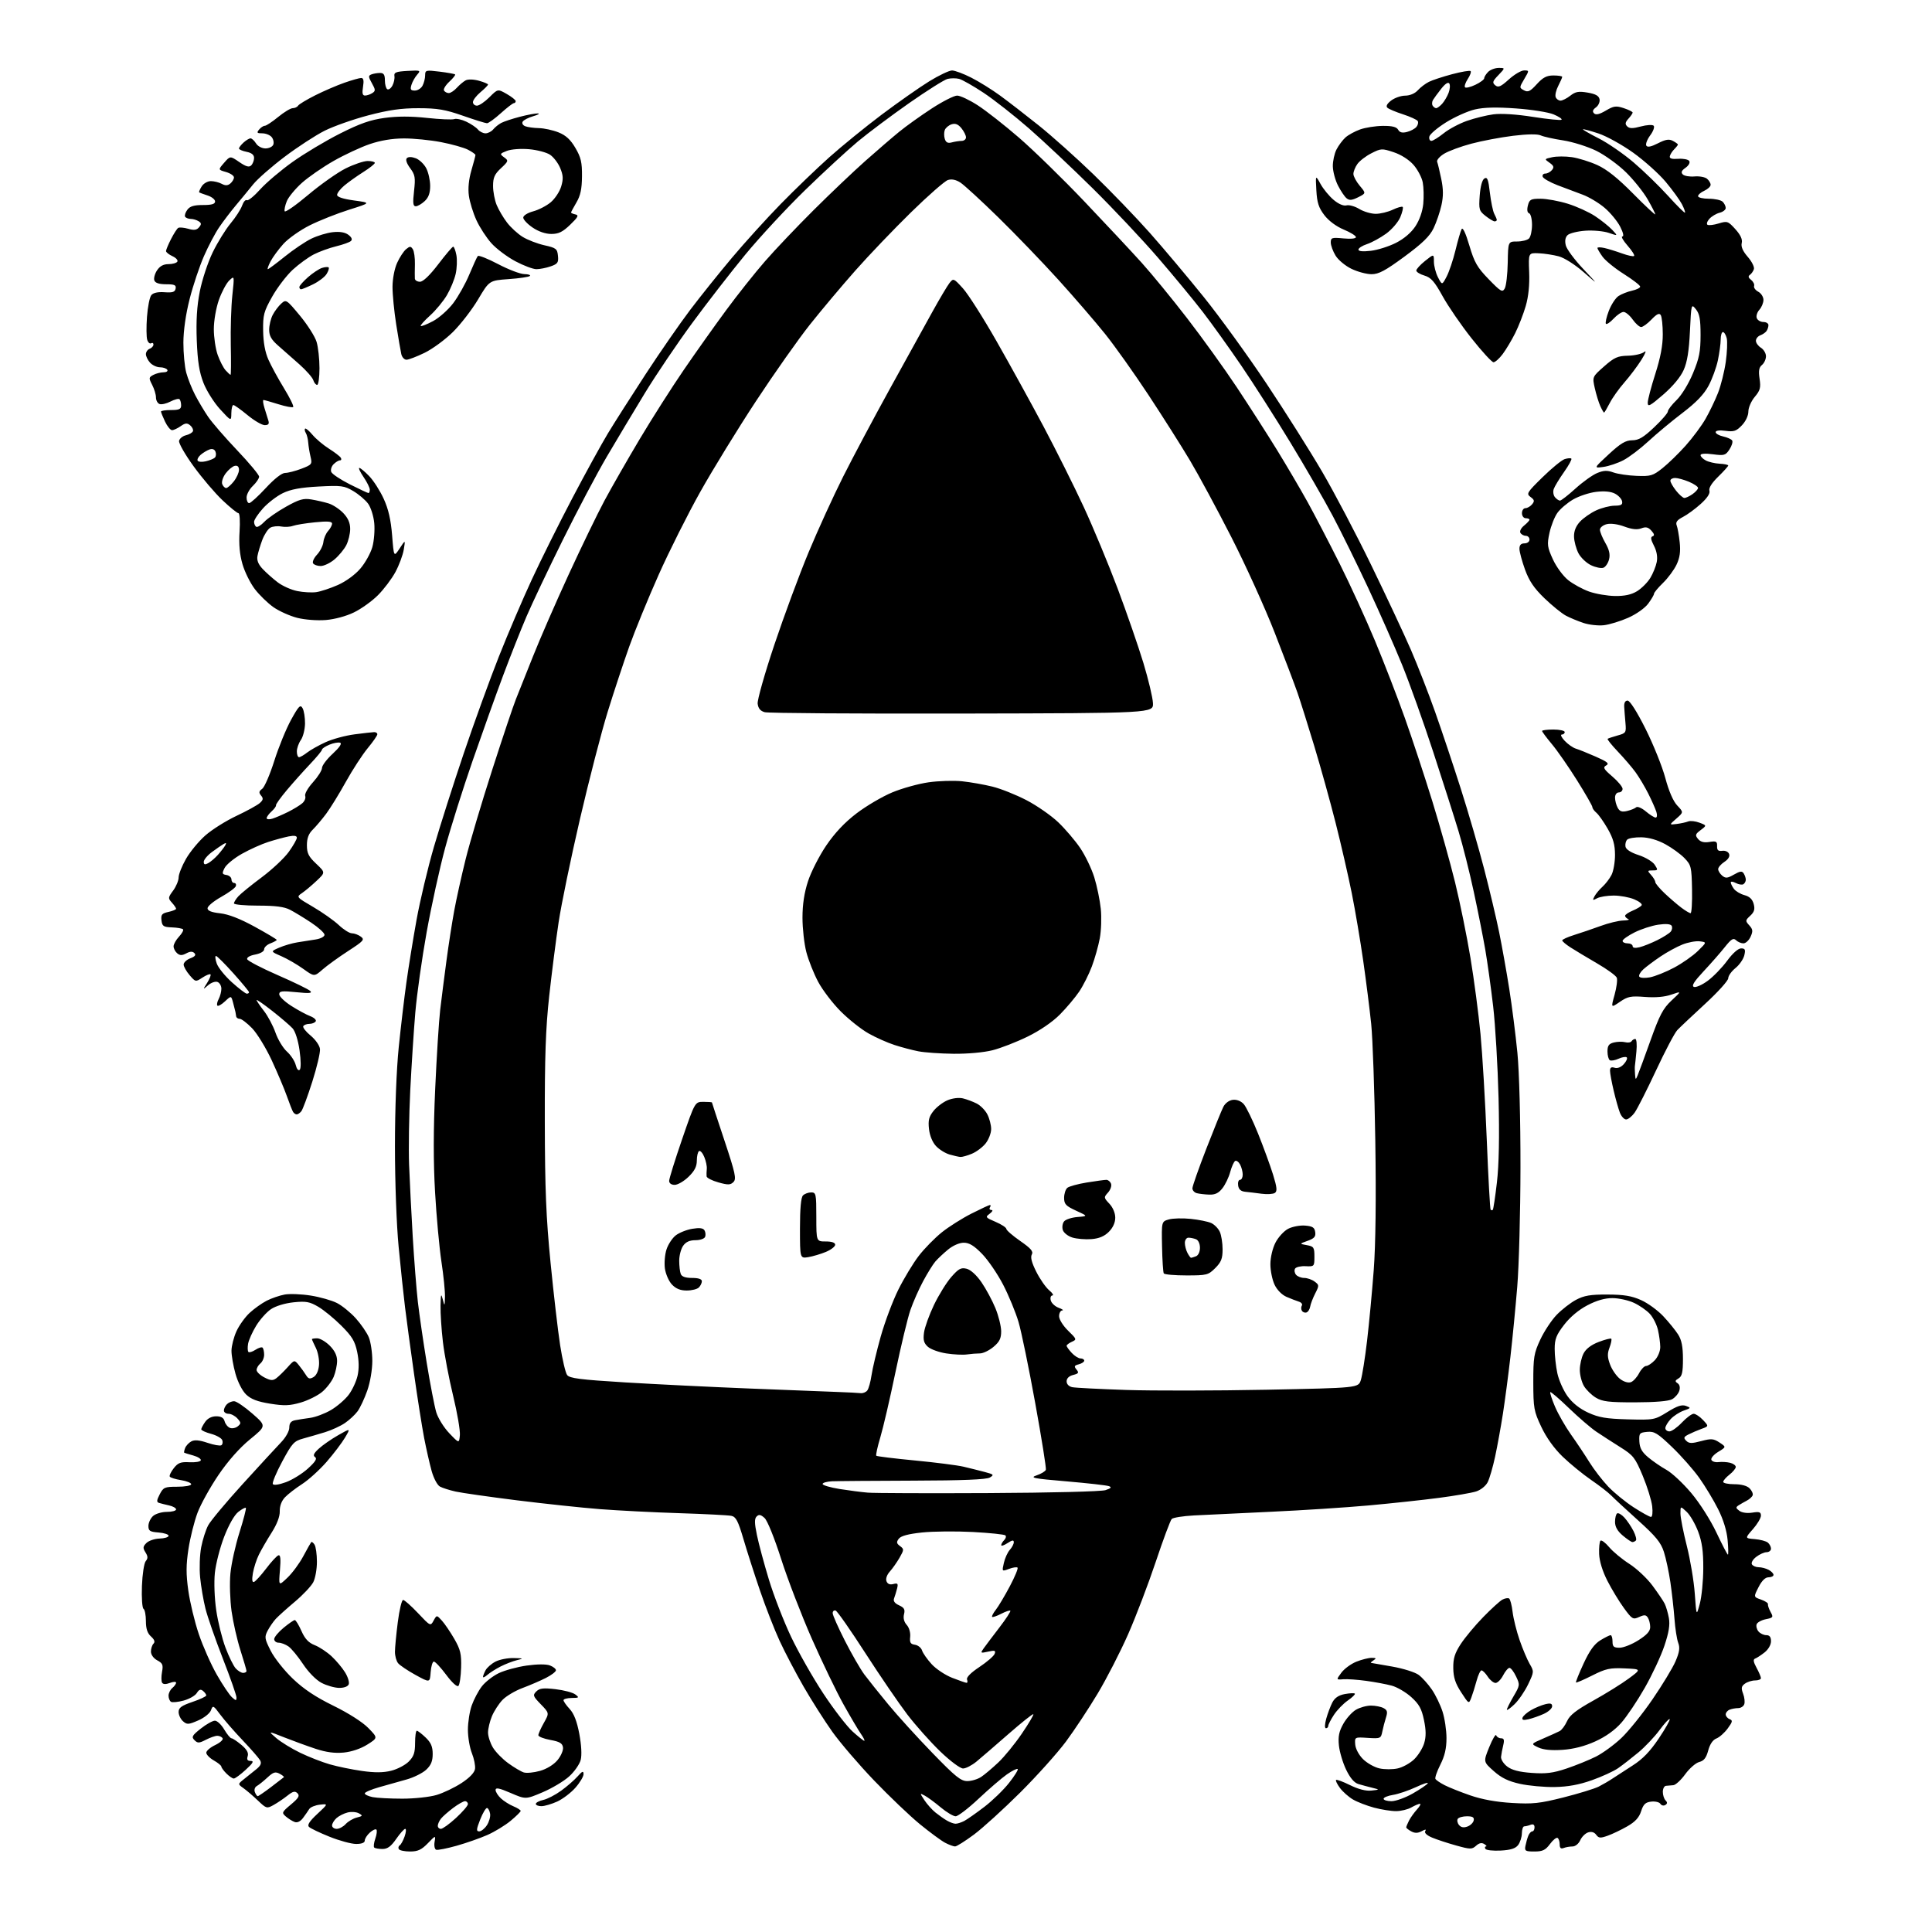 <?xml version="1.0" encoding="UTF-8" standalone="no"?>
<svg 
  version="1.1" 
  xmlns="http://www.w3.org/2000/svg" 
  xmlns:xlink="http://www.w3.org/1999/xlink" 
  xmlns:svg="http://www.w3.org/2000/svg"
  xmlns:rdf="http://www.w3.org/1999/02/22-rdf-syntax-ns#"
  xmlns:cc="http://creativecommons.org/ns#"
  xmlns:dc="http://purl.org/dc/elements/1.1/"
  viewBox="0 0 768 768"
  width="768"
  height="768"
>
<style>svg {background-color: white; }</style>"
<path stroke="none" fill="black" fill-rule="evenodd" d="M163.01,736.00C160.87,736.00 158.86,735.58 158.54,735.07C158.23,734.56 158.38,733.88 158.89,733.57C159.39,733.26 160.27,731.65 160.85,730.00C161.43,728.35 161.53,727.00 161.08,727.00C160.64,727.00 159.02,728.80 157.50,731.00C155.43,733.99 154.05,735.00 152.03,735.00C150.55,735.00 149.07,734.74 148.75,734.41C148.43,734.09 148.63,732.50 149.20,730.86C149.77,729.23 149.96,727.62 149.62,727.29C149.29,726.95 148.11,727.50 147.01,728.49C145.90,729.49 145.00,730.92 145.00,731.65C145.00,732.52 143.78,733.00 141.57,733.00C139.68,733.00 134.92,731.71 131.00,730.13C127.08,728.56 123.39,726.79 122.81,726.21C122.06,725.46 123.05,723.94 126.13,721.08C130.50,717.01 130.50,717.01 127.13,717.39C125.28,717.60 123.39,718.38 122.92,719.13C122.46,719.88 121.35,721.48 120.45,722.68C119.44,724.04 118.19,724.65 117.16,724.28C116.25,723.96 114.67,722.98 113.66,722.11C111.90,720.60 111.99,720.38 115.66,717.31C118.71,714.74 119.24,713.84 118.25,712.85C117.26,711.86 116.45,712.05 114.25,713.80C112.74,715.00 110.26,716.68 108.74,717.52C106.09,719.00 105.87,718.94 102.56,715.78C100.67,713.98 98.09,711.76 96.82,710.85C94.50,709.21 94.50,709.21 97.00,707.22C98.38,706.13 100.58,704.36 101.90,703.29C103.65,701.87 104.05,700.91 103.40,699.75C102.90,698.87 99.79,695.30 96.48,691.82C93.17,688.35 89.16,683.74 87.56,681.59C84.80,677.87 84.62,677.79 83.85,679.88C83.40,681.10 81.16,682.88 78.77,683.91C74.92,685.58 74.33,685.61 72.75,684.22C71.79,683.38 71.00,681.73 71.00,680.55C71.00,678.85 72.13,678.03 76.50,676.54C79.53,675.52 82.00,674.35 82.00,673.96C82.00,673.57 81.42,672.76 80.71,672.17C79.75,671.38 79.11,671.59 78.23,673.01C77.57,674.06 75.22,675.40 73.00,676.00C70.77,676.60 68.51,676.82 67.98,676.49C67.44,676.15 67.00,675.06 67.00,674.06C67.00,673.06 67.68,671.68 68.50,671.00C69.33,670.32 70.00,669.37 70.00,668.90C70.00,668.43 68.89,668.47 67.54,668.99C65.93,669.60 64.85,669.57 64.44,668.90C64.09,668.33 64.08,666.40 64.41,664.61C64.93,661.83 64.65,661.15 62.51,660.01C61.04,659.22 60.00,657.78 60.00,656.53C60.00,655.36 60.46,653.94 61.02,653.38C61.72,652.68 61.40,651.77 60.02,650.52C58.59,649.23 58.00,647.44 58.00,644.40C58.00,642.05 57.57,639.85 57.05,639.53C56.53,639.21 56.25,635.14 56.42,630.49C56.59,625.84 57.27,621.38 57.92,620.59C58.85,619.48 58.83,618.70 57.83,617.09C56.74,615.36 56.80,614.77 58.20,613.37C59.12,612.45 61.47,611.66 63.43,611.60C65.39,611.55 67.00,611.05 67.02,610.50C67.03,609.95 65.23,609.36 63.02,609.19C59.59,608.93 59.00,608.55 59.00,606.60C59.00,605.34 59.82,603.57 60.83,602.65C61.83,601.74 64.31,601.00 66.33,601.00C68.35,601.00 70.00,600.56 70.00,600.02C70.00,599.48 68.76,598.77 67.25,598.44C65.74,598.10 63.92,597.65 63.22,597.43C62.20,597.12 62.26,596.39 63.49,594.02C64.94,591.22 65.45,591.00 70.53,591.00C73.54,591.00 76.00,590.56 76.00,590.01C76.00,589.47 74.19,588.73 71.98,588.38C69.77,588.03 67.75,587.40 67.49,586.99C67.24,586.57 67.95,585.06 69.08,583.63C70.77,581.47 71.84,581.07 75.31,581.26C77.62,581.39 79.65,581.05 79.83,580.50C80.00,579.95 78.65,579.09 76.83,578.58C75.00,578.07 73.38,577.58 73.23,577.47C73.08,577.37 73.24,576.53 73.59,575.62C73.95,574.70 75.06,573.50 76.06,572.97C77.34,572.28 79.28,572.46 82.47,573.54C84.98,574.39 87.46,574.83 87.98,574.51C88.49,574.20 88.66,573.28 88.35,572.48C88.05,571.68 86.04,570.55 83.90,569.97C81.75,569.40 80.00,568.59 80.00,568.18C80.00,567.78 80.70,566.44 81.56,565.22C82.54,563.82 84.15,563.00 85.94,563.00C87.92,563.00 88.92,563.60 89.29,564.99C89.58,566.09 90.53,567.27 91.42,567.61C92.30,567.95 93.71,567.66 94.54,566.97C95.88,565.85 95.86,565.51 94.37,563.86C93.45,562.84 91.86,562.00 90.85,562.00C89.83,562.00 89.00,561.41 89.00,560.70C89.00,559.98 89.54,558.86 90.20,558.20C90.86,557.54 92.14,557.00 93.04,557.00C93.95,557.00 97.21,559.21 100.30,561.91C105.91,566.82 105.91,566.82 99.38,572.16C95.23,575.56 90.67,580.71 86.86,586.31C83.56,591.16 79.80,597.94 78.51,601.37C77.22,604.81 75.60,611.27 74.92,615.73C73.95,622.08 73.93,625.70 74.86,632.30C75.51,636.94 77.38,644.72 79.03,649.58C80.67,654.44 83.90,661.71 86.19,665.72C88.49,669.74 91.19,673.77 92.19,674.67C93.79,676.12 94.00,676.13 94.00,674.75C94.00,673.90 91.56,666.93 88.57,659.28C85.59,651.63 82.48,642.70 81.67,639.43C80.85,636.17 79.90,630.58 79.55,627.00C79.21,623.42 79.40,618.04 79.98,615.03C80.56,612.02 81.81,608.10 82.77,606.32C83.72,604.54 89.90,597.14 96.50,589.89C103.10,582.64 109.96,575.18 111.75,573.32C113.61,571.38 115.00,568.89 115.00,567.49C115.00,565.75 115.65,564.91 117.25,564.58C118.49,564.33 121.22,563.90 123.33,563.62C125.43,563.33 129.13,561.94 131.54,560.53C133.96,559.11 137.12,556.40 138.57,554.50C140.02,552.60 141.62,549.17 142.14,546.87C142.76,544.12 142.71,540.91 141.99,537.44C141.10,533.14 139.95,531.23 135.70,526.99C132.85,524.14 128.71,520.74 126.50,519.45C123.07,517.44 121.63,517.18 116.67,517.69C113.26,518.05 109.56,519.17 107.71,520.42C105.98,521.58 103.33,524.55 101.82,527.02C100.32,529.48 98.88,532.70 98.62,534.16C98.37,535.63 98.43,537.09 98.75,537.42C99.08,537.74 100.34,537.35 101.56,536.56C102.77,535.76 104.05,535.38 104.39,535.72C104.72,536.06 105.00,537.33 105.00,538.54C105.00,539.76 104.33,541.32 103.50,542.00C102.67,542.68 102.00,543.85 102.00,544.60C102.00,545.34 103.38,546.66 105.07,547.54C107.56,548.83 108.46,548.89 109.82,547.88C110.74,547.19 112.74,545.25 114.26,543.57C117.02,540.50 117.02,540.50 118.76,542.63C119.72,543.80 121.02,545.60 121.65,546.63C122.57,548.13 123.16,548.28 124.65,547.40C125.79,546.72 126.62,544.89 126.81,542.63C126.98,540.61 126.42,537.55 125.56,535.82C124.70,534.10 124.00,532.54 124.00,532.35C124.00,532.16 124.93,532.00 126.08,532.00C127.22,532.00 129.47,533.32 131.08,534.92C133.05,536.90 134.00,538.85 134.00,540.96C134.00,542.67 133.39,545.53 132.64,547.33C131.89,549.12 129.83,551.81 128.07,553.29C126.31,554.77 122.47,556.68 119.55,557.53C115.18,558.80 113.00,558.88 107.36,557.98C102.37,557.18 99.78,556.20 97.86,554.36C96.32,552.89 94.54,549.43 93.61,546.10C92.72,542.95 92.01,538.82 92.02,536.93C92.03,535.05 92.92,531.58 93.98,529.23C95.05,526.88 97.40,523.59 99.21,521.91C101.02,520.23 104.08,518.05 106.00,517.06C107.92,516.08 111.15,514.97 113.17,514.60C115.20,514.24 119.86,514.42 123.54,515.01C127.22,515.59 131.89,516.93 133.93,517.96C135.97,519.00 139.34,521.74 141.42,524.04C143.49,526.34 145.83,529.73 146.60,531.58C147.37,533.42 148.00,537.66 148.00,540.99C148.00,544.48 147.15,549.48 146.00,552.77C144.89,555.92 143.17,559.62 142.15,561.00C141.14,562.38 138.87,564.48 137.10,565.69C135.33,566.89 131.78,568.53 129.19,569.32C126.61,570.11 122.70,571.25 120.50,571.85C116.86,572.85 116.11,573.68 112.19,580.97C109.81,585.38 108.14,589.41 108.46,589.94C108.81,590.50 110.91,590.20 113.66,589.19C116.20,588.26 120.13,585.83 122.39,583.78C125.36,581.09 126.15,579.83 125.25,579.22C124.32,578.60 124.71,577.72 126.75,575.85C128.26,574.46 131.72,572.06 134.44,570.51C139.38,567.69 139.38,567.69 137.15,571.47C135.92,573.55 132.63,577.89 129.83,581.11C127.02,584.33 122.63,588.31 120.06,589.96C117.49,591.61 114.43,593.98 113.25,595.23C111.92,596.65 111.15,598.71 111.21,600.75C111.27,602.83 110.11,605.88 107.97,609.25C106.13,612.14 103.86,616.08 102.91,618.00C101.96,619.92 100.89,623.23 100.53,625.36C100.09,627.94 100.23,629.09 100.95,628.85C101.55,628.65 103.71,626.27 105.77,623.57C107.82,620.86 110.02,618.48 110.66,618.27C111.49,618.00 111.67,619.66 111.28,624.20C110.75,630.50 110.75,630.50 114.26,627.16C116.20,625.32 119.02,621.50 120.54,618.66C122.06,615.82 123.49,613.29 123.71,613.03C123.93,612.77 124.53,613.22 125.04,614.03C125.55,614.84 125.98,617.88 125.98,620.80C125.99,623.71 125.34,627.38 124.53,628.95C123.71,630.52 120.45,633.98 117.28,636.65C114.10,639.32 110.67,642.40 109.65,643.50C108.64,644.60 107.17,646.73 106.38,648.24C105.08,650.75 105.18,651.42 107.61,656.21C109.06,659.09 113.01,664.07 116.38,667.29C120.70,671.42 125.45,674.59 132.54,678.06C138.52,680.99 144.12,684.56 146.40,686.90C150.24,690.83 150.24,690.83 146.00,693.50C143.41,695.13 139.79,696.36 136.64,696.67C133.07,697.01 129.67,696.56 125.50,695.19C122.20,694.10 116.58,692.05 113.00,690.64C106.50,688.06 106.50,688.06 109.80,690.90C111.62,692.46 115.89,695.09 119.30,696.74C122.71,698.39 128.01,700.47 131.09,701.35C134.16,702.24 139.92,703.42 143.88,703.98C149.01,704.71 152.37,704.68 155.52,703.89C157.96,703.28 161.09,701.64 162.48,700.25C164.48,698.24 165.00,696.73 165.00,692.86C165.00,690.19 165.31,688.00 165.70,688.00C166.08,688.00 167.65,689.21 169.20,690.69C171.32,692.72 172.00,694.31 172.00,697.23C172.00,700.11 171.33,701.71 169.40,703.51C167.97,704.83 164.48,706.57 161.65,707.36C158.82,708.16 153.91,709.54 150.75,710.43C147.59,711.33 145.00,712.44 145.00,712.90C145.00,713.37 146.41,714.03 148.12,714.38C149.84,714.72 155.16,715.00 159.94,715.00C164.72,715.00 170.86,714.34 173.57,713.52C176.28,712.71 180.75,710.57 183.50,708.76C186.69,706.67 188.62,704.65 188.83,703.17C189.01,701.89 188.45,699.08 187.58,696.91C186.71,694.74 186.00,690.55 186.00,687.61C186.00,684.66 186.68,680.31 187.52,677.94C188.36,675.58 190.14,672.19 191.49,670.42C192.84,668.65 195.87,666.27 198.22,665.13C200.58,663.99 205.58,662.63 209.35,662.09C213.53,661.50 217.13,661.48 218.60,662.04C219.92,662.54 221.00,663.40 221.00,663.95C221.00,664.51 219.22,665.87 217.05,666.98C214.87,668.09 210.68,669.90 207.73,671.00C204.78,672.10 201.18,674.24 199.74,675.75C198.29,677.26 196.41,680.17 195.55,682.22C194.70,684.26 194.00,687.19 194.00,688.72C194.01,690.25 194.89,692.95 195.97,694.72C197.05,696.49 199.79,699.29 202.07,700.93C204.34,702.58 207.10,704.22 208.21,704.57C209.31,704.92 212.20,704.64 214.63,703.96C217.28,703.22 220.07,701.52 221.58,699.72C222.97,698.07 223.97,695.78 223.80,694.62C223.56,692.97 222.48,692.33 218.75,691.65C216.14,691.17 214.00,690.33 214.00,689.78C214.00,689.22 214.98,687.02 216.19,684.88C218.38,680.98 218.38,680.98 214.98,677.48C211.87,674.27 211.72,673.85 213.19,672.38C214.48,671.09 215.97,670.92 220.83,671.48C224.15,671.87 227.68,672.80 228.68,673.56C230.35,674.82 230.23,674.94 227.25,674.97C225.46,674.99 224.00,675.38 224.00,675.85C224.00,676.32 225.11,677.91 226.47,679.37C228.17,681.21 229.35,684.27 230.29,689.27C231.13,693.75 231.33,697.69 230.83,699.63C230.37,701.35 228.31,704.30 226.23,706.17C224.16,708.05 219.42,710.87 215.71,712.45C208.97,715.31 208.97,715.31 202.98,712.73C198.46,710.78 197.00,710.49 197.00,711.54C197.00,712.30 197.95,713.80 199.11,714.88C200.26,715.96 202.51,717.38 204.11,718.04C205.70,718.70 206.99,719.53 206.98,719.87C206.97,720.22 205.17,721.99 202.99,723.80C200.80,725.62 196.64,728.15 193.75,729.43C190.86,730.70 185.35,732.63 181.50,733.72C177.65,734.80 174.00,735.52 173.40,735.31C172.79,735.10 172.50,733.71 172.75,732.22C173.20,729.50 173.20,729.50 170.05,732.75C167.56,735.32 166.08,736.00 163.01,736.00zM596.55,735.63C593.54,735.79 590.80,735.49 590.48,734.96C590.15,734.43 590.25,733.99 590.69,733.98C591.14,733.98 590.84,733.55 590.02,733.04C589.01,732.40 587.98,732.61 586.77,733.71C585.13,735.19 584.50,735.19 578.87,733.62C575.50,732.69 571.20,731.27 569.30,730.48C567.22,729.61 566.13,728.60 566.55,727.92C567.05,727.10 566.67,727.11 565.12,727.94C563.60,728.75 562.44,728.77 561.00,728.00C559.90,727.41 559.00,726.69 559.00,726.40C559.00,726.11 559.51,724.89 560.12,723.68C560.74,722.48 562.17,720.49 563.30,719.25C564.43,718.01 564.93,717.02 564.42,717.04C563.92,717.05 562.38,717.71 561.00,718.50C559.62,719.29 556.92,719.94 555.00,719.95C553.08,719.97 549.14,719.35 546.25,718.58C543.36,717.81 539.58,716.35 537.85,715.34C536.12,714.33 533.79,712.27 532.67,710.77C531.55,709.26 530.85,707.82 531.10,707.56C531.36,707.31 533.87,708.23 536.67,709.62C539.99,711.26 542.95,712.01 545.14,711.78C548.50,711.41 548.50,711.41 545.50,710.67C543.85,710.26 541.38,709.60 540.00,709.19C538.33,708.70 536.72,706.81 535.11,703.48C533.79,700.74 532.50,696.41 532.24,693.85C531.87,690.27 532.28,688.28 533.98,685.26C535.19,683.09 537.45,680.57 539.00,679.66C540.54,678.75 543.23,678.00 544.97,678.00C546.71,678.00 548.96,678.45 549.98,678.99C551.48,679.79 551.66,680.51 550.95,682.74C550.46,684.26 549.80,686.78 549.49,688.34C548.94,691.08 548.73,691.16 543.71,690.84C538.50,690.50 538.50,690.50 538.72,693.45C538.84,695.14 540.15,697.61 541.80,699.26C543.38,700.84 546.32,702.51 548.34,702.96C550.35,703.42 553.63,703.42 555.61,702.97C557.60,702.53 560.53,700.91 562.13,699.37C563.73,697.84 565.53,694.95 566.13,692.96C566.92,690.32 566.90,687.83 566.05,683.74C565.12,679.25 564.11,677.43 561.00,674.62C558.86,672.69 555.37,670.64 553.24,670.07C551.11,669.49 546.55,668.64 543.10,668.17C539.66,667.69 535.55,667.41 533.98,667.53C531.12,667.76 531.12,667.76 533.21,664.93C534.36,663.37 537.05,661.40 539.17,660.55C541.30,659.70 544.04,659.01 545.27,659.02C547.08,659.03 547.22,659.21 546.00,660.00C545.17,660.53 544.73,660.99 545.00,661.02C545.27,661.05 549.08,661.71 553.45,662.49C557.82,663.26 562.54,664.75 563.95,665.80C565.35,666.84 567.70,669.45 569.17,671.60C570.65,673.74 572.56,677.69 573.42,680.36C574.29,683.04 575.00,687.80 575.00,690.95C575.00,695.03 574.30,698.04 572.55,701.50C571.20,704.17 570.33,706.72 570.61,707.18C570.89,707.64 572.53,708.74 574.25,709.63C575.98,710.52 580.56,712.35 584.44,713.69C589.08,715.30 594.77,716.33 601.03,716.70C609.32,717.19 612.00,716.90 621.53,714.50C627.57,712.97 633.85,711.04 635.50,710.21C637.15,709.37 639.62,707.93 641.00,707.00C642.38,706.07 645.99,703.73 649.02,701.80C652.98,699.28 655.91,696.24 659.38,691.08C662.04,687.12 663.99,683.66 663.72,683.39C663.46,683.12 661.65,685.08 659.70,687.73C657.75,690.38 653.98,694.36 651.33,696.58C648.67,698.79 645.05,701.61 643.27,702.85C641.50,704.09 636.77,706.26 632.77,707.67C627.70,709.47 623.24,710.28 618.00,710.37C613.88,710.44 607.67,709.87 604.22,709.11C599.58,708.08 596.84,706.75 593.78,704.03C589.63,700.34 589.63,700.34 592.00,694.49C593.31,691.27 594.56,689.17 594.77,689.82C594.99,690.47 595.86,691.00 596.70,691.00C597.87,691.00 598.07,691.65 597.56,693.75C597.19,695.26 596.80,697.34 596.69,698.37C596.59,699.39 597.70,701.14 599.16,702.24C601.02,703.65 603.95,704.41 608.91,704.76C614.58,705.17 617.36,704.82 622.75,703.01C626.46,701.76 631.71,699.63 634.42,698.27C637.12,696.91 641.67,693.59 644.51,690.90C647.36,688.20 652.91,681.32 656.84,675.59C660.77,669.87 664.91,663.03 666.04,660.41C667.61,656.75 667.86,655.03 667.12,653.06C666.58,651.65 665.91,647.35 665.63,643.50C665.34,639.65 664.61,633.12 664.01,629.00C663.40,624.88 662.24,619.42 661.42,616.88C660.22,613.16 658.22,610.72 651.21,604.41C646.42,600.09 641.59,595.62 640.47,594.47C639.36,593.32 635.76,590.53 632.47,588.28C629.19,586.02 624.10,581.86 621.17,579.04C617.78,575.77 614.70,571.46 612.69,567.20C609.74,560.96 609.53,559.75 609.51,549.50C609.50,539.53 609.76,537.94 612.30,532.50C613.84,529.20 616.77,524.77 618.80,522.67C620.84,520.56 624.30,517.87 626.50,516.70C629.70,515.00 632.20,514.57 639.00,514.60C645.52,514.62 648.63,515.14 652.36,516.81C655.03,518.00 659.01,520.90 661.20,523.24C663.40,525.58 666.05,528.85 667.09,530.50C668.47,532.68 668.99,535.34 669.00,540.20C669.00,545.52 668.64,547.11 667.25,547.93C665.83,548.77 665.76,549.13 666.86,549.86C667.71,550.42 667.96,551.55 667.54,552.88C667.17,554.05 665.88,555.55 664.68,556.22C663.30,556.99 657.94,557.44 650.00,557.45C639.55,557.47 636.99,557.16 634.39,555.60C632.67,554.57 630.54,552.48 629.64,550.96C628.74,549.44 628.00,546.55 628.00,544.55C628.00,542.54 628.67,539.61 629.48,538.04C630.45,536.17 632.53,534.58 635.50,533.45C638.00,532.49 640.25,531.92 640.50,532.17C640.76,532.42 640.44,534.02 639.80,535.71C638.89,538.14 638.94,539.56 640.07,542.53C640.86,544.60 642.65,547.14 644.05,548.19C645.57,549.33 647.30,549.82 648.34,549.42C649.29,549.06 650.74,547.46 651.56,545.88C652.38,544.30 653.64,543.00 654.35,543.00C655.07,543.00 656.63,541.96 657.83,540.69C659.06,539.37 659.99,537.10 659.98,535.44C659.96,533.82 659.55,530.77 659.06,528.65C658.57,526.54 657.12,523.67 655.83,522.27C654.55,520.88 651.70,518.91 649.50,517.89C647.30,516.87 643.48,516.03 641.00,516.02C637.95,516.01 634.73,516.93 631.00,518.88C627.55,520.68 624.10,523.57 621.76,526.63C618.65,530.66 618.01,532.31 618.01,536.20C618.00,538.79 618.48,543.15 619.07,545.90C619.66,548.65 621.49,552.76 623.14,555.04C625.09,557.73 627.95,560.00 631.33,561.55C635.56,563.49 638.50,563.98 647.09,564.22C657.45,564.49 657.74,564.44 662.83,561.29C666.72,558.88 668.56,558.27 670.19,558.87C672.25,559.64 672.21,559.73 669.31,560.74C667.63,561.33 665.30,562.83 664.13,564.09C662.96,565.35 662.00,566.97 662.00,567.69C662.00,568.41 662.73,569.00 663.63,569.00C664.53,569.00 666.75,567.42 668.56,565.50C670.38,563.58 672.49,562.00 673.26,562.00C674.02,562.00 675.70,563.11 676.97,564.47C679.29,566.94 679.29,566.94 676.40,567.99C674.80,568.57 672.47,569.57 671.22,570.21C669.30,571.19 669.16,571.58 670.30,572.73C671.41,573.84 672.48,573.86 676.23,572.86C680.23,571.79 681.13,571.86 683.51,573.41C686.22,575.19 686.22,575.19 683.04,577.12C681.29,578.19 680.05,579.61 680.29,580.28C680.53,580.95 681.80,581.37 683.11,581.21C684.42,581.05 686.51,581.17 687.75,581.48C688.99,581.79 690.00,582.53 690.00,583.13C690.00,583.72 688.88,585.10 687.50,586.18C686.12,587.26 685.00,588.56 685.00,589.07C685.00,589.58 686.99,590.00 689.43,590.00C692.17,590.00 694.47,590.61 695.47,591.62C696.36,592.50 696.92,593.74 696.72,594.37C696.51,594.99 695.48,595.95 694.42,596.50C693.36,597.05 691.87,597.91 691.10,598.40C689.93,599.16 689.99,599.52 691.43,600.58C692.47,601.33 694.55,601.62 696.59,601.29C699.38,600.84 700.00,601.06 700.00,602.49C700.00,603.45 698.56,605.87 696.80,607.87C693.60,611.50 693.60,611.50 697.54,611.82C699.70,612.00 702.04,612.62 702.74,613.20C703.43,613.77 704.00,614.86 704.00,615.62C704.00,616.38 703.21,617.01 702.25,617.02C701.29,617.03 699.42,617.87 698.11,618.89C696.77,619.91 696.02,621.23 696.42,621.86C696.80,622.49 698.02,623.00 699.12,623.00C700.23,623.00 702.00,623.47 703.07,624.04C704.13,624.60 705.00,625.50 705.00,626.04C705.00,626.57 704.11,627.00 703.02,627.00C701.72,627.00 700.35,628.35 699.05,630.91C697.05,634.82 697.05,634.82 700.04,635.86C701.69,636.44 702.93,637.27 702.80,637.70C702.68,638.14 703.14,639.52 703.83,640.77C705.00,642.87 704.87,643.08 701.96,643.66C700.24,644.00 698.59,644.90 698.30,645.65C698.01,646.41 698.33,647.69 699.01,648.51C699.69,649.33 701.09,650.00 702.12,650.00C703.44,650.00 704.00,650.72 704.00,652.43C704.00,653.84 702.93,655.69 701.45,656.86C700.05,657.96 698.36,659.07 697.70,659.31C696.83,659.63 696.98,660.63 698.25,662.96C699.21,664.72 700.00,666.58 700.00,667.08C700.00,667.59 698.96,668.00 697.69,668.00C696.42,668.00 694.59,668.58 693.63,669.28C692.20,670.32 692.07,671.06 692.91,673.27C693.48,674.76 693.68,676.66 693.36,677.49C693.05,678.32 691.97,679.00 690.97,679.00C689.98,679.00 688.45,679.27 687.58,679.61C686.71,679.94 686.00,680.79 686.00,681.50C686.00,682.21 686.69,683.05 687.54,683.38C688.85,683.88 688.74,684.43 686.79,687.09C685.53,688.81 683.51,690.60 682.30,691.07C680.89,691.61 679.72,693.32 679.04,695.85C678.25,698.78 677.34,699.95 675.48,700.42C674.11,700.76 671.60,702.95 669.91,705.27C668.23,707.60 666.09,709.56 665.17,709.64C664.25,709.72 662.94,709.84 662.25,709.89C661.56,709.95 661.00,711.03 661.00,712.30C661.00,713.56 661.49,715.09 662.09,715.69C662.87,716.47 662.84,716.98 661.98,717.52C661.32,717.92 660.44,717.71 660.03,717.05C659.62,716.38 657.98,715.99 656.39,716.17C654.09,716.43 653.27,717.21 652.37,720.00C651.56,722.52 650.01,724.20 646.87,726.00C644.47,727.38 640.97,729.05 639.09,729.72C636.18,730.77 635.51,730.71 634.51,729.35C633.77,728.33 632.62,727.99 631.33,728.40C630.21,728.75 628.79,730.15 628.17,731.52C627.54,732.92 626.20,734.00 625.10,734.00C624.04,734.00 622.45,734.27 621.58,734.61C620.46,735.04 620.00,734.62 620.00,733.17C620.00,732.04 619.62,730.88 619.16,730.60C618.70,730.31 617.33,731.41 616.13,733.04C614.34,735.46 613.21,736.00 609.95,736.00C606.35,736.00 606.00,735.78 606.39,733.75C606.63,732.51 607.13,730.71 607.52,729.75C607.90,728.79 608.62,728.00 609.11,728.00C609.60,728.00 610.00,727.28 610.00,726.39C610.00,725.34 609.46,724.99 608.42,725.39C607.55,725.73 606.42,726.00 605.92,726.00C605.41,726.00 604.99,727.24 604.97,728.75C604.95,730.26 604.28,732.36 603.49,733.42C602.43,734.81 600.55,735.41 596.55,735.63zM379.65,733.99C379.02,733.99 377.26,733.34 375.73,732.54C374.21,731.75 369.71,728.44 365.72,725.18C361.74,721.93 353.53,714.10 347.49,707.80C341.45,701.50 333.97,692.77 330.87,688.42C327.77,684.06 322.64,676.00 319.47,670.50C316.31,665.00 312.01,656.82 309.93,652.31C307.85,647.81 304.34,638.81 302.12,632.31C299.90,625.82 296.93,616.57 295.52,611.76C293.40,604.58 292.55,602.94 290.72,602.57C289.50,602.31 280.18,601.84 270.00,601.51C259.82,601.19 245.65,600.46 238.50,599.91C231.35,599.35 216.50,597.77 205.50,596.40C194.50,595.02 183.53,593.45 181.12,592.92C178.72,592.38 175.91,591.49 174.89,590.94C173.85,590.39 172.40,587.66 171.58,584.73C170.78,581.85 169.43,575.90 168.58,571.50C167.74,567.10 165.93,555.62 164.57,546.00C163.20,536.38 161.60,524.53 161.01,519.69C160.41,514.84 159.27,504.04 158.47,495.69C157.63,487.04 157.00,469.83 157.00,455.72C157.00,440.75 157.60,425.12 158.51,416.22C159.34,408.12 160.71,396.55 161.56,390.50C162.40,384.45 164.21,373.28 165.58,365.68C166.95,358.08 170.05,345.03 172.48,336.68C174.91,328.33 180.25,311.60 184.34,299.50C188.43,287.40 194.72,270.07 198.31,261.00C201.90,251.93 207.81,238.11 211.43,230.31C215.05,222.50 222.29,207.97 227.51,198.03C232.74,188.08 239.12,176.47 241.69,172.22C244.26,167.98 250.99,157.41 256.65,148.74C262.31,140.08 270.27,128.59 274.34,123.21C278.41,117.83 285.89,108.50 290.96,102.47C296.03,96.44 304.75,86.82 310.34,81.10C315.93,75.38 324.61,67.03 329.63,62.54C334.66,58.05 344.07,50.40 350.54,45.53C357.02,40.67 365.49,34.73 369.36,32.34C373.24,29.95 377.33,28.01 378.45,28.01C379.58,28.02 383.01,29.30 386.08,30.86C389.15,32.41 394.33,35.63 397.58,38.01C400.84,40.39 407.72,45.71 412.87,49.83C418.03,53.95 427.83,62.71 434.66,69.31C441.48,75.91 451.56,86.37 457.05,92.55C462.54,98.74 472.22,110.26 478.58,118.15C484.93,126.04 496.13,141.50 503.46,152.50C510.79,163.50 520.74,179.25 525.56,187.50C530.39,195.75 539.21,212.54 545.17,224.82C551.13,237.09 558.19,252.17 560.86,258.32C563.52,264.47 567.86,275.57 570.48,283.00C573.11,290.43 577.70,304.15 580.68,313.50C583.67,322.85 587.85,337.25 589.99,345.50C592.13,353.75 594.80,365.00 595.92,370.50C597.04,376.00 598.85,386.12 599.94,393.00C601.03,399.88 602.49,411.35 603.19,418.50C603.93,426.09 604.43,445.02 604.41,464.00C604.39,481.88 603.81,503.25 603.13,511.50C602.45,519.75 601.22,532.35 600.40,539.50C599.58,546.65 598.24,556.77 597.43,562.00C596.61,567.23 595.22,574.88 594.34,579.00C593.46,583.12 592.13,587.70 591.39,589.17C590.61,590.69 588.64,592.28 586.77,592.88C584.97,593.45 578.33,594.60 572.00,595.43C565.67,596.26 553.08,597.62 544.00,598.44C534.92,599.26 517.38,600.40 505.00,600.96C492.62,601.53 478.96,602.18 474.64,602.41C470.31,602.64 466.33,603.27 465.78,603.82C465.23,604.37 462.38,612.01 459.44,620.81C456.50,629.61 451.55,642.59 448.44,649.65C445.32,656.72 439.87,667.34 436.32,673.25C432.78,679.16 427.13,687.71 423.77,692.25C420.40,696.79 412.22,705.91 405.58,712.53C398.93,719.14 390.64,726.68 387.15,729.28C383.66,731.87 380.28,734.00 379.65,733.99zM190.49,728.00C191.30,728.00 192.67,726.90 193.55,725.56C194.43,724.21 195.01,722.17 194.83,721.02C194.65,719.86 194.11,718.83 193.63,718.71C193.16,718.59 191.93,720.64 190.90,723.25C189.34,727.23 189.27,728.00 190.49,728.00zM133.85,727.00C134.86,727.00 136.47,726.14 137.42,725.09C138.37,724.04 140.35,722.88 141.81,722.51C144.21,721.91 144.29,721.74 142.66,720.83C141.67,720.27 139.65,720.12 138.18,720.49C136.70,720.86 134.71,721.87 133.75,722.73C132.79,723.60 132.00,724.92 132.00,725.65C132.00,726.39 132.83,727.00 133.85,727.00zM175.27,727.00C175.97,727.00 178.67,725.05 181.27,722.66C183.87,720.27 186.00,717.80 186.00,717.16C186.00,716.52 185.48,716.00 184.84,716.00C184.21,716.00 182.07,717.22 180.09,718.71C178.12,720.20 175.95,722.11 175.28,722.96C174.61,723.81 174.05,725.06 174.03,725.75C174.01,726.44 174.57,727.00 175.27,727.00zM583.32,726.08C584.52,725.64 585.65,724.54 585.82,723.64C586.07,722.41 585.39,722.00 583.13,722.00C581.47,722.00 579.83,722.47 579.47,723.04C579.12,723.62 579.35,724.72 579.99,725.48C580.77,726.43 581.86,726.62 583.32,726.08zM379.82,724.96C380.54,724.98 382.11,724.48 383.32,723.85C384.52,723.21 388.11,720.69 391.31,718.24C394.50,715.80 398.91,711.53 401.09,708.76C403.28,706.00 404.84,703.50 404.55,703.22C404.27,702.94 402.34,703.89 400.27,705.34C398.20,706.79 393.14,711.14 389.04,714.99C384.94,718.85 380.82,722.00 379.89,722.00C378.95,722.00 376.28,720.41 373.95,718.46C371.62,716.51 368.78,714.42 367.64,713.81C365.58,712.71 365.58,712.71 367.47,715.60C368.52,717.20 370.49,719.40 371.85,720.50C373.22,721.60 375.27,723.05 376.42,723.71C377.56,724.38 379.09,724.95 379.82,724.96zM215.25,717.98C214.01,717.99 213.00,717.59 213.00,717.08C213.00,716.57 214.32,715.87 215.94,715.51C217.56,715.16 220.77,713.50 223.08,711.82C225.39,710.15 228.33,707.59 229.61,706.14C231.46,704.04 231.94,703.85 231.97,705.22C231.99,706.16 230.54,708.59 228.76,710.62C226.98,712.65 223.71,715.13 221.51,716.14C219.30,717.14 216.49,717.97 215.25,717.98zM553.13,716.00C554.85,716.00 558.66,714.62 561.61,712.94C564.55,711.25 567.23,709.44 567.55,708.91C567.88,708.38 565.75,709.06 562.83,710.43C559.90,711.79 555.81,713.17 553.75,713.50C551.69,713.82 550.00,714.52 550.00,715.05C550.00,715.57 551.41,716.00 553.13,716.00zM102.46,714.00C102.75,714.00 105.12,712.38 107.74,710.39C110.36,708.40 112.65,706.64 112.84,706.47C113.02,706.30 112.26,705.67 111.14,705.08C109.47,704.18 108.62,704.44 106.32,706.58C104.79,708.00 102.89,709.52 102.11,709.96C101.30,710.41 100.96,711.45 101.31,712.38C101.66,713.27 102.17,714.00 102.46,714.00zM384.53,708.01C386.19,708.01 388.67,707.26 390.03,706.35C391.39,705.45 394.46,702.86 396.85,700.60C399.24,698.35 403.44,693.20 406.18,689.17C408.93,685.14 410.99,681.65 410.76,681.43C410.53,681.20 406.11,684.73 400.92,689.26C395.74,693.79 390.00,698.74 388.17,700.25C386.34,701.76 383.94,703.00 382.83,703.00C381.69,703.00 377.72,700.04 373.78,696.25C369.92,692.54 364.03,685.93 360.69,681.57C357.36,677.20 349.84,666.20 343.99,657.13C338.14,648.05 332.83,640.44 332.18,640.23C331.53,640.01 331.00,640.47 331.00,641.26C331.00,642.04 333.19,646.97 335.86,652.22C338.53,657.46 342.01,663.50 343.59,665.63C345.18,667.76 349.47,673.13 353.14,677.57C356.80,682.01 364.68,690.68 370.65,696.83C379.79,706.27 381.98,708.03 384.53,708.01zM92.94,707.00C92.42,707.00 91.10,706.10 90.00,705.00C88.90,703.90 88.00,702.66 87.99,702.25C87.99,701.84 86.64,700.73 84.99,699.80C83.35,698.86 82.00,697.48 82.00,696.73C82.00,695.98 83.60,694.61 85.55,693.68C87.51,692.74 88.83,691.54 88.49,690.99C88.16,690.45 87.21,690.00 86.39,690.00C85.57,690.00 83.52,690.72 81.83,691.59C79.14,692.98 78.57,693.00 77.30,691.73C76.04,690.47 76.36,689.88 79.82,687.14C82.00,685.41 84.53,684.00 85.43,684.00C86.33,684.00 88.00,685.58 89.13,687.50C90.27,689.42 91.57,691.00 92.02,691.00C92.48,691.00 94.24,692.18 95.95,693.61C98.14,695.46 98.88,696.79 98.46,698.11C98.03,699.49 98.36,700.00 99.68,700.00C101.06,700.01 100.58,700.85 97.69,703.50C95.60,705.43 93.46,707.00 92.94,707.00zM621.12,695.59C616.67,695.89 613.52,695.58 611.50,694.64C608.50,693.23 608.50,693.23 613.50,691.07C616.25,689.88 619.17,688.56 620.00,688.13C620.83,687.70 622.14,685.92 622.93,684.18C624.00,681.79 626.59,679.77 633.43,675.97C638.42,673.19 644.75,669.25 647.50,667.21C652.50,663.50 652.50,663.50 645.81,663.21C639.98,662.95 638.33,663.31 632.96,666.02C629.57,667.73 626.65,668.99 626.48,668.81C626.30,668.64 627.67,665.25 629.50,661.28C631.90,656.10 633.79,653.49 636.17,652.04C638.00,650.92 639.84,650.01 640.25,650.00C640.66,650.00 641.00,651.12 641.00,652.50C641.00,654.57 641.48,655.00 643.80,655.00C645.35,655.00 648.72,653.66 651.30,652.02C654.66,649.89 656.00,648.40 655.98,646.77C655.98,645.52 655.56,643.85 655.06,643.06C654.32,641.89 653.65,641.84 651.57,642.79C649.15,643.89 648.78,643.68 645.54,639.23C643.64,636.63 640.68,631.76 638.97,628.41C637.02,624.59 635.79,620.60 635.68,617.74C635.58,615.22 635.82,612.84 636.21,612.46C636.60,612.07 638.16,613.22 639.67,615.02C641.19,616.83 644.80,619.82 647.70,621.67C650.59,623.52 654.72,627.39 656.86,630.27C659.00,633.15 661.20,636.40 661.74,637.50C662.29,638.60 663.04,641.17 663.41,643.21C663.89,645.90 663.40,648.95 661.61,654.26C660.26,658.30 656.75,665.81 653.82,670.94C650.90,676.07 646.71,682.31 644.52,684.81C641.92,687.76 638.31,690.35 634.14,692.24C629.89,694.16 625.52,695.29 621.12,695.59zM343.57,692.00C343.88,692.00 343.28,690.76 342.23,689.25C341.18,687.74 338.06,682.45 335.29,677.49C332.52,672.53 326.88,660.83 322.75,651.49C318.63,642.15 313.14,627.91 310.56,619.85C307.84,611.35 305.05,604.45 303.92,603.42C302.41,602.06 301.68,601.92 300.78,602.82C299.87,603.73 299.90,605.45 300.89,610.22C301.59,613.65 303.74,621.62 305.66,627.95C307.58,634.28 311.54,644.50 314.47,650.66C317.40,656.83 323.17,666.98 327.30,673.23C331.42,679.47 336.65,686.25 338.90,688.29C341.16,690.33 343.26,692.00 343.57,692.00zM527.08,687.00C526.54,687.00 526.59,685.45 527.19,683.25C527.76,681.19 528.85,678.28 529.61,676.79C530.58,674.92 532.09,673.89 534.55,673.42C536.50,673.06 538.31,672.97 538.57,673.24C538.83,673.50 537.57,674.73 535.77,675.98C533.97,677.23 531.49,679.80 530.25,681.69C529.01,683.59 528.00,685.56 528.00,686.07C528.00,686.58 527.59,687.00 527.08,687.00zM607.65,683.42C605.56,683.91 604.92,683.74 605.23,682.80C605.47,682.10 606.97,680.76 608.58,679.83C610.19,678.90 612.74,677.83 614.25,677.46C616.33,676.95 617.00,677.15 617.00,678.28C617.00,679.10 615.54,680.44 613.75,681.26C611.96,682.08 609.22,683.05 607.65,683.42zM602.02,677.48C600.36,679.07 599.00,680.03 599.00,679.62C599.00,679.20 600.19,676.83 601.64,674.34C604.21,669.97 604.24,669.73 602.66,666.42C601.77,664.54 600.59,663.00 600.04,663.00C599.50,663.00 598.35,664.35 597.50,666.00C596.65,667.65 595.30,669.00 594.50,669.00C593.70,669.00 592.31,667.88 591.41,666.50C590.51,665.12 589.39,664.00 588.92,664.00C588.46,664.00 587.58,665.86 586.97,668.12C586.36,670.39 585.41,673.41 584.87,674.83C583.89,677.42 583.89,677.42 580.83,672.71C578.52,669.17 577.75,666.80 577.70,663.11C577.64,659.27 578.28,657.21 580.66,653.54C582.34,650.97 586.34,646.16 589.56,642.86C592.77,639.56 596.22,636.42 597.22,635.88C598.22,635.35 599.42,635.14 599.88,635.42C600.34,635.71 600.97,638.11 601.28,640.76C601.60,643.41 602.85,648.45 604.07,651.97C605.28,655.48 607.09,659.74 608.07,661.43C609.83,664.44 609.82,664.60 607.46,669.54C606.13,672.31 603.69,675.89 602.02,677.48zM134.78,670.96C132.98,670.93 129.84,670.03 127.81,668.96C125.64,667.82 122.60,664.73 120.45,661.48C118.43,658.44 115.83,655.29 114.67,654.48C113.50,653.67 111.76,653.00 110.78,653.00C109.80,653.00 109.00,652.36 109.00,651.57C109.00,650.79 110.68,648.76 112.73,647.07C114.78,645.38 116.78,644.00 117.18,644.00C117.58,644.00 118.77,645.95 119.82,648.32C121.21,651.47 122.65,653.01 125.12,653.98C126.98,654.71 129.99,656.71 131.82,658.41C133.64,660.11 136.05,662.97 137.16,664.78C138.28,666.58 138.94,668.71 138.63,669.53C138.28,670.42 136.78,670.98 134.78,670.96zM182.23,670.17C181.70,670.70 179.70,668.89 177.39,665.78C175.22,662.88 173.01,660.50 172.47,660.50C171.94,660.50 171.36,662.40 171.19,664.73C170.89,668.95 170.89,668.95 165.19,665.82C162.06,664.10 158.94,662.00 158.25,661.15C157.56,660.31 157.00,658.27 157.00,656.63C157.00,654.98 157.51,649.67 158.13,644.82C158.75,639.97 159.70,636.00 160.24,636.00C160.77,636.00 163.44,638.36 166.17,641.25C171.07,646.45 171.14,646.48 172.36,644.22C173.60,641.95 173.60,641.95 175.66,644.22C176.80,645.48 179.02,648.75 180.60,651.49C183.03,655.72 183.45,657.47 183.30,662.88C183.20,666.40 182.72,669.68 182.23,670.17zM384.22,668.95C384.61,668.98 384.70,668.39 384.41,667.63C384.09,666.78 385.92,664.92 389.33,662.66C392.32,660.67 395.04,658.33 395.38,657.44C395.90,656.10 395.48,655.95 392.79,656.55C389.72,657.22 389.65,657.17 391.05,655.21C391.85,654.09 394.65,650.38 397.28,646.95C399.91,643.53 401.86,640.53 401.62,640.29C401.38,640.05 399.75,640.59 398.00,641.50C396.25,642.41 394.62,642.96 394.39,642.73C394.16,642.49 394.82,641.22 395.86,639.90C396.90,638.58 399.39,634.40 401.40,630.61C403.41,626.82 404.80,623.47 404.49,623.16C404.18,622.85 402.65,623.07 401.10,623.66C398.27,624.72 398.27,624.72 399.05,621.29C399.47,619.40 400.54,617.06 401.41,616.10C402.29,615.13 403.00,613.76 403.00,613.06C403.00,612.10 402.36,612.19 400.50,613.41C399.12,614.31 398.00,614.68 398.00,614.22C398.00,613.77 398.53,612.87 399.18,612.22C399.83,611.57 400.05,610.72 399.67,610.34C399.29,609.96 393.47,609.35 386.74,608.99C380.01,608.64 370.90,608.72 366.50,609.19C361.01,609.77 358.11,610.56 357.27,611.68C356.28,613.01 356.37,613.55 357.77,614.58C359.40,615.78 359.39,616.04 357.61,619.18C356.56,621.00 354.82,623.49 353.73,624.70C352.55,626.01 352.01,627.57 352.39,628.56C352.81,629.66 353.73,630.04 355.10,629.68C356.87,629.22 357.09,629.49 356.60,631.48C356.27,632.76 355.74,634.52 355.41,635.38C355.00,636.44 355.65,637.34 357.38,638.13C359.43,639.06 359.84,639.79 359.36,641.69C358.98,643.22 359.37,644.75 360.44,645.93C361.40,647.00 361.98,648.99 361.81,650.64C361.56,652.94 361.93,653.56 363.70,653.81C364.91,653.99 366.19,655.01 366.53,656.09C366.87,657.17 368.59,659.62 370.34,661.53C372.09,663.45 375.77,665.89 378.51,666.96C381.26,668.03 383.82,668.93 384.22,668.95zM193.75,665.78C192.79,666.62 192.00,666.99 192.00,666.59C192.00,666.19 192.46,665.00 193.03,663.94C193.60,662.89 195.37,661.34 196.98,660.51C198.59,659.68 201.84,659.05 204.20,659.10C208.16,659.20 208.26,659.26 205.50,659.94C203.85,660.34 200.93,661.47 199.00,662.45C197.07,663.44 194.71,664.93 193.75,665.78zM96.65,665.00C97.39,665.00 97.99,664.66 97.99,664.25C97.98,663.84 96.89,660.12 95.57,655.98C94.25,651.84 92.67,644.87 92.05,640.48C91.44,636.09 91.23,629.35 91.59,625.50C91.95,621.65 93.57,614.30 95.20,609.16C96.82,604.02 97.96,599.63 97.73,599.40C97.50,599.16 96.14,599.89 94.72,601.01C93.16,602.24 90.93,606.16 89.11,610.88C87.44,615.19 85.78,621.66 85.41,625.27C85.03,629.02 85.26,635.35 85.96,640.11C86.62,644.67 88.27,651.33 89.62,654.91C90.96,658.49 92.80,662.22 93.69,663.21C94.58,664.19 95.92,665.00 96.65,665.00zM675.70,637.50C676.44,634.75 677.06,628.43 677.08,623.44C677.11,616.67 676.60,613.00 675.05,608.86C673.91,605.82 671.86,602.28 670.49,600.99C668.00,598.65 668.00,598.65 668.00,601.60C668.00,603.22 669.14,609.03 670.53,614.51C671.92,619.99 673.35,628.53 673.70,633.49C674.35,642.50 674.35,642.50 675.70,637.50zM686.87,618.00C687.09,618.00 687.04,615.39 686.75,612.19C686.42,608.49 685.06,604.06 682.99,599.94C681.22,596.40 677.84,590.80 675.50,587.50C673.15,584.20 668.26,578.66 664.63,575.19C658.91,569.71 657.61,568.91 654.77,569.19C651.72,569.48 651.51,569.74 651.67,573.00C651.80,575.62 652.68,577.21 655.17,579.30C657.00,580.84 660.28,583.09 662.46,584.30C664.63,585.51 669.06,589.65 672.30,593.50C675.68,597.52 679.95,604.23 682.32,609.25C684.60,614.06 686.64,618.00 686.87,618.00zM648.91,613.00C648.49,613.00 646.77,611.83 645.08,610.41C642.97,608.63 642.00,606.93 642.00,604.97C642.00,603.40 642.38,601.88 642.85,601.59C643.32,601.30 644.62,602.06 645.74,603.28C646.85,604.50 648.48,606.91 649.34,608.62C650.21,610.34 650.64,612.03 650.29,612.37C649.95,612.72 649.33,613.00 648.91,613.00zM656.29,603.00C656.84,603.00 657.05,601.18 656.77,598.75C656.50,596.41 654.81,590.97 653.01,586.65C650.00,579.44 649.27,578.52 644.12,575.29C641.03,573.35 636.74,570.58 634.58,569.13C632.43,567.69 627.52,563.46 623.67,559.75C619.82,556.03 616.49,553.18 616.27,553.40C616.04,553.62 616.88,556.21 618.13,559.15C619.39,562.09 622.23,567.06 624.45,570.20C626.68,573.33 629.98,578.29 631.80,581.22C633.61,584.14 636.99,588.52 639.30,590.95C641.61,593.38 646.16,597.08 649.40,599.18C652.65,601.28 655.75,603.00 656.29,603.00zM393.00,593.52C417.73,593.40 437.78,592.90 439.46,592.35C441.64,591.63 442.01,591.22 440.86,590.78C440.00,590.44 432.43,589.59 424.05,588.87C410.65,587.73 409.21,587.44 412.10,586.47C413.90,585.86 415.55,584.86 415.75,584.25C415.95,583.64 414.06,571.74 411.53,557.82C409.01,543.89 406.02,529.35 404.88,525.50C403.74,521.65 400.99,514.99 398.77,510.70C396.55,506.41 392.78,500.90 390.40,498.45C387.20,495.16 385.30,494.00 383.11,494.00C381.36,494.00 378.80,495.12 376.83,496.75C375.00,498.26 372.73,500.40 371.79,501.50C370.85,502.60 368.69,506.08 367.00,509.22C365.30,512.37 363.01,517.55 361.91,520.72C360.81,523.90 358.13,535.05 355.95,545.50C353.78,555.95 351.07,567.59 349.94,571.36C348.81,575.13 348.09,578.42 348.34,578.68C348.60,578.93 355.49,579.78 363.66,580.56C371.82,581.34 380.52,582.45 383.00,583.03C385.48,583.61 389.28,584.56 391.46,585.14C395.06,586.09 395.24,586.29 393.46,587.34C392.11,588.14 382.62,588.53 363.00,588.58C347.32,588.63 332.81,588.74 330.75,588.83C328.69,588.93 327.00,589.41 327.00,589.91C327.00,590.41 330.04,591.30 333.75,591.90C337.46,592.49 342.52,593.15 345.00,593.35C347.48,593.56 369.07,593.64 393.00,593.52zM182.81,570.48C182.97,568.65 181.77,561.60 180.12,554.82C178.48,548.05 176.65,538.45 176.07,533.50C175.48,528.55 175.06,522.02 175.12,519.00C175.22,514.39 175.36,513.99 176.00,516.50C176.74,519.39 176.77,519.36 176.88,515.50C176.94,513.30 176.31,507.00 175.47,501.50C174.64,496.00 173.50,483.62 172.95,474.00C172.25,461.98 172.26,449.12 172.99,432.93C173.57,419.97 174.47,405.80 174.98,401.43C175.50,397.07 176.61,388.32 177.46,382.00C178.30,375.68 179.70,366.68 180.56,362.00C181.42,357.32 183.47,348.10 185.11,341.50C186.75,334.90 191.50,318.93 195.67,306.00C199.83,293.07 204.06,280.48 205.06,278.00C206.06,275.52 209.11,267.88 211.84,261.00C214.57,254.12 220.94,239.50 226.00,228.50C231.06,217.50 237.49,204.23 240.29,199.00C243.09,193.78 249.41,182.75 254.32,174.50C259.24,166.25 267.12,153.88 271.84,147.00C276.55,140.12 284.11,129.47 288.64,123.33C293.16,117.19 300.13,108.41 304.13,103.83C308.12,99.25 316.81,90.10 323.45,83.50C330.08,76.90 339.33,68.11 344.00,63.96C348.68,59.81 354.75,54.58 357.50,52.34C360.25,50.10 366.05,45.95 370.38,43.13C374.71,40.31 379.25,38.00 380.47,38.00C381.69,38.00 385.39,39.74 388.68,41.87C391.97,44.00 399.36,49.79 405.08,54.74C410.81,59.69 422.52,71.11 431.09,80.12C439.66,89.13 449.92,100.10 453.88,104.50C457.85,108.90 465.96,118.80 471.90,126.50C477.85,134.20 486.75,146.57 491.68,154.00C496.61,161.43 503.82,172.68 507.71,179.00C511.59,185.32 517.05,194.62 519.84,199.66C522.62,204.70 528.32,215.66 532.51,224.01C536.69,232.37 543.05,246.25 546.63,254.85C550.22,263.46 555.55,277.25 558.48,285.50C561.41,293.75 566.31,308.60 569.37,318.50C572.42,328.40 576.50,342.94 578.43,350.81C580.36,358.69 583.11,372.19 584.54,380.81C585.97,389.44 587.76,403.02 588.52,411.00C589.28,418.98 590.40,437.86 591.01,452.97C591.61,468.08 592.31,480.64 592.55,480.89C592.80,481.13 593.19,481.15 593.41,480.92C593.64,480.69 594.38,475.77 595.05,470.00C595.86,463.01 596.08,451.80 595.70,436.50C595.38,423.85 594.42,407.43 593.55,400.00C592.68,392.57 591.27,382.45 590.42,377.50C589.56,372.55 587.51,362.20 585.85,354.50C584.20,346.80 581.48,336.00 579.81,330.50C578.15,325.00 573.62,310.82 569.76,299.00C565.90,287.18 560.31,271.54 557.34,264.24C554.37,256.95 548.32,243.23 543.89,233.74C539.46,224.26 533.10,211.32 529.74,205.00C526.39,198.68 518.80,185.53 512.88,175.80C506.96,166.06 498.20,152.34 493.40,145.30C488.60,138.26 481.73,128.68 478.13,124.00C474.53,119.33 466.54,109.65 460.37,102.50C454.21,95.35 442.49,82.90 434.33,74.84C426.17,66.78 414.77,56.06 409.00,51.02C403.23,45.99 395.12,39.63 391.00,36.89C386.88,34.16 382.49,31.67 381.25,31.35C380.01,31.04 377.94,31.05 376.65,31.37C375.35,31.70 368.49,36.02 361.40,40.98C354.30,45.95 345.13,52.82 341.00,56.25C336.88,59.69 327.48,68.35 320.12,75.50C312.76,82.65 302.03,94.22 296.28,101.20C290.53,108.19 281.00,120.47 275.10,128.51C269.20,136.54 260.75,149.04 256.33,156.30C251.91,163.56 245.12,174.90 241.24,181.50C237.36,188.10 229.50,202.97 223.77,214.55C218.04,226.13 211.53,239.85 209.30,245.05C207.07,250.25 202.89,260.80 200.01,268.50C197.13,276.20 191.66,291.50 187.84,302.50C184.03,313.50 179.13,329.02 176.97,337.00C174.80,344.98 171.49,360.05 169.61,370.50C167.73,380.95 165.70,395.35 165.09,402.50C164.48,409.65 163.58,423.60 163.08,433.50C162.59,443.40 162.38,456.68 162.62,463.00C162.86,469.32 163.51,482.15 164.06,491.50C164.62,500.85 165.54,512.55 166.10,517.50C166.67,522.45 168.26,533.40 169.64,541.83C171.02,550.27 172.72,559.08 173.42,561.41C174.13,563.74 176.45,567.49 178.60,569.73C182.50,573.82 182.50,573.82 182.81,570.48zM342.13,553.80C343.02,553.91 344.20,553.44 344.75,552.75C345.30,552.06 346.06,549.32 346.45,546.65C346.84,543.99 348.48,537.08 350.10,531.30C351.73,525.52 354.88,517.12 357.11,512.64C359.34,508.17 362.99,502.12 365.23,499.22C367.46,496.32 371.59,492.11 374.40,489.86C377.20,487.62 382.53,484.26 386.23,482.39C389.92,480.53 393.21,479.00 393.53,479.00C393.86,479.00 393.84,479.45 393.50,480.00C393.16,480.55 393.44,481.00 394.13,481.00C394.82,481.00 394.51,481.65 393.44,482.45C391.60,483.82 391.71,483.98 395.74,485.70C398.07,486.69 400.00,487.95 400.03,488.50C400.05,489.05 402.54,491.21 405.56,493.31C409.82,496.27 410.84,497.46 410.16,498.69C409.55,499.76 410.12,501.94 411.95,505.57C413.42,508.49 415.73,511.79 417.07,512.91C418.40,514.02 418.98,514.95 418.34,514.97C417.69,514.99 417.41,515.85 417.70,516.95C417.98,518.02 419.40,519.34 420.85,519.87C422.31,520.41 422.94,520.88 422.25,520.92C421.56,520.96 421.00,522.01 421.01,523.25C421.02,524.51 422.60,527.03 424.59,528.97C428.03,532.31 428.09,532.48 426.08,533.38C424.94,533.89 424.00,534.60 424.00,534.96C424.00,535.33 424.92,536.61 426.04,537.81C427.16,539.02 428.74,540.00 429.54,540.00C430.34,540.00 431.00,540.40 431.00,540.88C431.00,541.37 430.03,542.02 428.84,542.33C427.03,542.80 426.88,543.15 427.92,544.41C428.98,545.68 428.76,546.02 426.59,546.57C424.96,546.98 424.00,547.91 424.00,549.09C424.00,550.23 424.88,551.14 426.25,551.43C427.49,551.68 437.15,552.18 447.72,552.53C458.29,552.88 483.36,552.84 503.44,552.44C539.94,551.71 539.94,551.71 540.95,548.61C541.50,546.90 542.62,539.88 543.43,533.00C544.24,526.12 545.43,513.47 546.08,504.87C546.84,494.76 547.06,476.59 546.70,453.37C546.40,433.64 545.66,412.77 545.07,407.00C544.47,401.23 543.05,389.98 541.91,382.00C540.77,374.02 538.72,361.88 537.34,355.00C535.96,348.12 533.06,335.52 530.90,327.00C528.74,318.48 524.92,304.75 522.42,296.50C519.92,288.25 516.95,278.80 515.81,275.50C514.67,272.20 510.58,261.40 506.71,251.50C502.85,241.60 495.09,224.50 489.47,213.50C483.86,202.50 476.45,188.78 473.01,183.00C469.57,177.22 462.15,165.53 456.53,157.00C450.91,148.47 443.17,137.58 439.33,132.78C435.49,127.99 427.14,118.31 420.78,111.28C414.41,104.25 403.65,93.07 396.85,86.42C390.06,79.78 383.28,73.56 381.80,72.59C380.01,71.43 378.32,71.08 376.81,71.56C375.56,71.96 368.96,77.73 362.16,84.39C355.36,91.05 345.41,101.45 340.06,107.50C334.71,113.55 326.57,123.22 321.98,129.00C317.39,134.78 307.72,148.50 300.49,159.50C293.26,170.50 283.31,186.70 278.38,195.50C273.44,204.30 265.99,219.15 261.82,228.50C257.65,237.85 252.40,250.68 250.14,257.00C247.89,263.32 244.02,275.02 241.55,283.00C239.08,290.98 234.12,310.15 230.53,325.62C226.94,341.08 223.12,359.53 222.06,366.62C220.99,373.70 219.31,386.93 218.31,396.00C216.91,408.79 216.52,420.03 216.57,446.00C216.62,472.80 217.08,484.00 218.86,502.00C220.08,514.38 221.79,529.10 222.66,534.73C223.53,540.35 224.78,545.68 225.43,546.57C226.40,547.90 230.54,548.43 248.56,549.53C260.62,550.26 282.88,551.36 298.00,551.96C313.12,552.57 328.88,553.19 333.00,553.33C337.12,553.48 341.23,553.69 342.13,553.80zM384.38,538.41C382.79,538.64 379.11,538.46 376.19,538.01C373.27,537.57 369.96,536.37 368.84,535.36C367.24,533.91 366.91,532.69 367.31,529.71C367.59,527.62 369.38,522.67 371.28,518.70C373.19,514.74 376.29,509.74 378.18,507.59C381.07,504.30 382.03,503.79 384.26,504.35C385.87,504.76 388.19,506.87 390.16,509.73C391.95,512.33 394.43,516.94 395.68,519.98C396.93,523.01 397.96,527.15 397.98,529.16C397.99,532.04 397.34,533.38 394.92,535.41C393.23,536.83 390.81,538.00 389.55,538.00C388.28,538.00 385.96,538.18 384.38,538.41zM519.34,521.72C518.70,521.93 517.89,521.63 517.53,521.05C517.17,520.47 517.16,519.55 517.50,518.99C517.85,518.44 517.31,517.73 516.31,517.42C515.32,517.11 513.11,516.25 511.41,515.52C509.58,514.73 507.63,512.75 506.66,510.69C505.75,508.77 505.00,505.11 505.00,502.56C505.00,499.89 505.85,496.25 507.01,493.98C508.12,491.81 510.39,489.33 512.07,488.46C513.75,487.60 516.78,487.02 518.81,487.19C521.78,487.44 522.56,487.95 522.82,489.78C523.08,491.58 522.45,492.30 519.82,493.24C516.50,494.43 516.50,494.43 519.50,494.97C522.24,495.47 522.50,495.86 522.50,499.51C522.50,503.43 522.44,503.50 519.01,503.33C517.09,503.23 515.21,503.67 514.82,504.29C514.43,504.92 514.59,506.01 515.18,506.72C515.77,507.42 517.23,508.00 518.43,508.00C519.63,508.00 521.49,508.64 522.56,509.43C524.42,510.80 524.43,511.00 522.81,514.18C521.88,516.01 520.98,518.36 520.81,519.42C520.64,520.47 519.98,521.51 519.34,521.72zM272.97,513.00C270.44,513.00 268.67,512.28 267.09,510.60C265.85,509.28 264.60,506.40 264.30,504.21C264.01,502.02 264.30,498.61 264.96,496.63C265.61,494.65 267.25,492.16 268.60,491.10C269.95,490.04 272.90,488.85 275.15,488.47C278.02,487.99 279.48,488.16 280.03,489.05C280.46,489.75 280.58,490.92 280.30,491.66C280.01,492.41 278.32,493.00 276.45,493.00C274.14,493.00 272.64,493.68 271.56,495.22C270.70,496.44 270.00,499.11 270.00,501.14C270.00,503.17 270.27,505.55 270.61,506.42C271.02,507.49 272.48,508.00 275.11,508.00C277.63,508.00 279.00,508.46 279.00,509.30C279.00,510.02 278.46,511.14 277.80,511.80C277.14,512.46 274.97,513.00 272.97,513.00zM471.64,507.00C466.95,507.00 462.89,506.64 462.62,506.20C462.35,505.75 462.04,500.94 461.93,495.49C461.73,485.58 461.73,485.58 464.61,484.75C466.20,484.29 470.12,484.19 473.33,484.52C476.54,484.85 480.20,485.59 481.47,486.17C482.74,486.75 484.28,488.32 484.89,489.66C485.50,491.00 486.00,494.13 486.00,496.62C486.00,500.30 485.45,501.71 483.08,504.08C480.30,506.85 479.72,507.00 471.64,507.00zM321.31,499.73C318.00,500.26 318.00,500.26 318.00,488.33C318.00,480.38 318.40,476.00 319.20,475.20C319.86,474.54 321.32,474.00 322.45,474.00C324.38,474.00 324.50,474.58 324.50,483.75C324.50,493.50 324.50,493.50 328.25,493.50C330.66,493.50 332.00,493.96 332.00,494.80C332.00,495.52 330.34,496.80 328.31,497.65C326.28,498.49 323.13,499.43 321.31,499.73zM473.45,500.00C473.66,500.00 474.55,499.73 475.42,499.39C476.34,499.04 477.00,497.62 477.00,496.00C477.00,494.38 476.34,492.96 475.42,492.61C474.55,492.27 473.20,492.00 472.42,492.00C471.64,492.00 471.00,492.93 471.00,494.07C471.00,495.20 471.47,497.00 472.04,498.07C472.60,499.13 473.24,500.00 473.45,500.00zM433.87,492.57C431.47,492.76 428.07,492.48 426.31,491.95C424.55,491.41 422.84,490.07 422.48,488.94C422.13,487.82 422.36,486.27 423.00,485.51C423.63,484.74 426.03,483.96 428.33,483.78C432.50,483.44 432.50,483.44 427.75,481.26C423.67,479.38 423.00,478.66 423.00,476.16C423.00,474.56 423.58,472.77 424.28,472.18C424.99,471.59 428.48,470.64 432.03,470.06C435.59,469.49 439.08,469.01 439.78,469.01C440.49,469.00 441.33,469.69 441.65,470.54C441.98,471.38 441.44,472.96 440.46,474.05C438.73,475.95 438.75,476.11 441.00,478.50C442.40,479.99 443.33,482.21 443.33,484.05C443.33,486.01 442.41,488.05 440.78,489.67C439.02,491.44 436.90,492.33 433.87,492.57zM480.68,474.88C478.93,474.82 476.71,474.56 475.75,474.31C474.79,474.06 474.00,473.18 474.00,472.37C474.00,471.55 476.48,464.50 479.51,456.69C482.54,448.89 485.59,441.38 486.29,440.00C487.04,438.52 488.59,437.38 490.08,437.20C491.62,437.02 493.30,437.68 494.40,438.89C495.38,439.97 497.96,445.28 500.13,450.68C502.29,456.08 504.96,463.39 506.06,466.93C507.63,472.03 507.78,473.53 506.77,474.21C506.07,474.68 503.70,474.82 501.50,474.53C499.30,474.23 496.38,473.88 495.00,473.75C493.26,473.57 492.40,472.81 492.18,471.25C492.00,470.01 492.34,469.00 492.93,469.00C493.52,469.00 494.00,468.07 494.00,466.93C494.00,465.80 493.53,463.99 492.95,462.91C492.37,461.83 491.48,461.20 490.98,461.51C490.47,461.83 489.59,463.81 489.02,465.91C488.46,468.02 487.06,470.92 485.92,472.37C484.41,474.29 483.00,474.97 480.68,474.88zM268.20,471.00C266.86,471.00 266.00,470.38 266.00,469.41C266.00,468.53 268.31,461.11 271.13,452.91C276.26,438.00 276.26,438.00 279.63,438.00C281.48,438.00 283.01,438.11 283.01,438.25C283.02,438.39 285.27,445.24 288.01,453.47C292.32,466.44 292.79,468.63 291.56,469.87C290.36,471.07 289.41,471.10 285.57,470.02C283.05,469.32 280.95,468.24 280.88,467.62C280.82,467.00 280.86,465.67 280.96,464.65C281.07,463.63 280.62,461.50 279.96,459.91C279.31,458.32 278.37,457.27 277.88,457.57C277.40,457.87 277.00,459.58 277.00,461.36C277.00,463.72 276.10,465.48 273.70,467.80C271.89,469.56 269.41,471.00 268.20,471.00zM381.78,459.91C381.08,459.86 379.13,459.42 377.44,458.93C375.76,458.44 373.35,456.94 372.08,455.58C370.68,454.09 369.58,451.43 369.29,448.81C368.90,445.37 369.26,443.92 371.07,441.63C372.32,440.05 374.84,438.13 376.68,437.36C378.61,436.55 381.17,436.24 382.76,436.62C384.27,436.98 386.73,437.90 388.23,438.66C389.74,439.41 391.65,441.35 392.48,442.97C393.32,444.58 394.00,447.21 394.00,448.82C394.00,450.42 393.02,452.97 391.83,454.49C390.64,456.00 388.18,457.86 386.36,458.62C384.55,459.38 382.49,459.96 381.78,459.91zM646.41,445.00C645.61,445.00 644.48,443.76 643.91,442.25C643.33,440.74 642.22,436.80 641.45,433.50C640.67,430.20 640.02,426.68 640.01,425.68C640.00,424.37 640.51,424.03 641.83,424.45C642.97,424.81 644.36,424.26 645.49,423.01C646.50,421.90 647.03,420.69 646.66,420.33C646.30,419.97 644.85,420.20 643.43,420.85C642.01,421.50 640.43,421.77 639.93,421.45C639.42,421.14 639.00,419.57 639.00,417.96C639.00,415.67 639.55,414.90 641.52,414.41C642.90,414.06 644.92,414.01 646.02,414.29C647.11,414.58 648.25,414.40 648.56,413.91C648.87,413.41 649.54,413.00 650.05,413.00C650.56,413.00 650.76,415.23 650.50,417.95C650.25,420.67 649.97,423.26 649.90,423.70C649.82,424.14 649.85,425.62 649.95,427.00C650.12,429.31 650.20,429.35 650.98,427.50C651.45,426.40 653.77,420.10 656.13,413.50C659.71,403.48 661.09,400.88 664.46,397.72C668.50,393.95 668.50,393.95 664.41,395.37C661.75,396.30 658.09,396.62 653.91,396.30C648.28,395.86 647.07,396.10 643.93,398.25C640.35,400.70 640.35,400.70 641.82,395.44C642.62,392.54 643.02,389.50 642.70,388.67C642.39,387.84 638.83,385.26 634.81,382.93C630.79,380.59 626.04,377.74 624.26,376.59C622.47,375.44 621.01,374.20 621.01,373.83C621.00,373.45 623.14,372.49 625.75,371.67C628.36,370.86 633.08,369.25 636.23,368.10C639.37,366.94 643.42,365.96 645.23,365.92C647.03,365.88 647.94,365.62 647.25,365.34C646.56,365.06 646.00,364.48 646.00,364.04C646.00,363.60 647.36,362.68 649.02,361.99C650.68,361.30 652.29,360.34 652.59,359.85C652.90,359.36 651.55,358.29 649.60,357.48C647.66,356.67 644.00,356.00 641.47,356.00C638.94,356.00 635.96,356.48 634.86,357.08C633.09,358.02 632.97,357.93 633.83,356.31C634.37,355.30 635.80,353.58 637.01,352.49C638.22,351.40 639.83,349.29 640.60,347.80C641.37,346.32 642.00,342.71 641.99,339.80C641.98,335.79 641.27,333.27 639.09,329.45C637.49,326.67 635.47,323.81 634.59,323.08C633.72,322.35 633.00,321.35 633.00,320.85C633.00,320.35 630.26,315.57 626.91,310.22C623.56,304.87 619.06,298.39 616.91,295.82C614.76,293.25 613.00,290.88 613.00,290.57C613.00,290.26 615.02,290.00 617.50,290.00C619.98,290.00 622.00,290.45 622.00,291.00C622.00,291.55 621.47,292.00 620.83,292.00C620.18,292.00 620.70,293.12 621.98,294.48C623.27,295.85 625.26,297.24 626.41,297.59C627.56,297.93 631.12,299.36 634.32,300.77C638.99,302.83 639.82,303.52 638.50,304.26C637.09,305.05 637.45,305.69 640.93,308.67C643.17,310.59 645.00,312.80 645.00,313.58C645.00,314.36 644.33,315.00 643.50,315.00C642.65,315.00 642.00,315.90 642.00,317.07C642.00,318.20 642.47,320.01 643.04,321.07C643.84,322.56 644.72,322.87 646.79,322.38C648.28,322.03 649.91,321.37 650.41,320.91C650.91,320.46 652.63,321.19 654.23,322.54C655.84,323.89 657.60,325.00 658.14,325.00C658.71,325.00 658.84,324.04 658.44,322.75C658.05,321.51 656.61,318.25 655.23,315.50C653.85,312.75 651.57,308.93 650.17,307.00C648.77,305.07 645.60,301.37 643.12,298.77C640.65,296.17 638.82,293.89 639.06,293.69C639.30,293.50 641.08,292.91 643.00,292.37C646.34,291.45 646.48,291.23 646.15,287.45C645.95,285.28 645.73,282.38 645.65,281.00C645.55,279.38 646.03,278.50 647.00,278.50C647.91,278.50 650.72,282.93 654.15,289.77C657.25,295.97 660.78,304.74 661.99,309.27C663.39,314.50 665.11,318.48 666.72,320.19C669.26,322.88 669.26,322.88 666.38,325.40C663.50,327.92 663.50,327.92 666.50,327.54C668.15,327.34 670.21,326.89 671.08,326.54C671.95,326.20 673.96,326.42 675.57,327.03C678.48,328.13 678.48,328.13 676.04,329.97C673.89,331.59 673.77,332.01 675.00,333.50C675.98,334.68 677.35,335.04 679.52,334.69C682.22,334.25 682.63,334.48 682.57,336.34C682.52,337.98 683.01,338.43 684.63,338.21C685.83,338.04 687.01,338.58 687.34,339.46C687.72,340.42 687.02,341.60 685.47,342.61C684.11,343.50 683.00,344.80 683.00,345.49C683.00,346.19 683.72,347.35 684.60,348.09C685.95,349.21 686.69,349.14 689.27,347.66C691.71,346.26 692.49,346.17 693.15,347.20C693.60,347.92 693.98,349.04 693.98,349.69C693.99,350.35 693.56,351.15 693.02,351.49C692.48,351.82 691.13,351.61 690.02,351.01C688.91,350.42 688.00,350.31 688.00,350.77C688.00,351.24 688.56,352.39 689.25,353.33C689.94,354.27 691.83,355.39 693.44,355.83C695.48,356.37 696.61,357.46 697.12,359.34C697.68,361.44 697.36,362.52 695.75,364.02C693.77,365.86 693.75,366.07 695.37,367.85C696.80,369.43 696.88,370.17 695.88,372.37C695.22,373.82 693.94,375.00 693.04,375.00C692.14,375.00 690.82,374.44 690.10,373.75C689.05,372.74 688.20,373.26 685.65,376.48C683.92,378.66 680.12,383.00 677.21,386.10C673.38,390.21 672.32,391.91 673.36,392.31C674.15,392.61 676.62,391.52 678.85,389.88C681.08,388.24 684.54,384.67 686.54,381.95C688.72,378.98 690.94,377.00 692.10,377.00C693.70,377.00 693.93,377.47 693.39,379.75C693.03,381.26 691.45,383.55 689.87,384.82C688.29,386.10 687.00,387.92 687.00,388.87C687.00,389.82 682.87,394.40 677.81,399.05C672.76,403.70 667.78,408.40 666.74,409.50C665.70,410.60 661.90,417.80 658.31,425.50C654.71,433.20 650.89,440.74 649.82,442.25C648.74,443.76 647.21,445.00 646.41,445.00zM117.94,443.00C117.49,443.00 116.85,442.56 116.51,442.02C116.18,441.48 115.07,438.67 114.05,435.77C113.03,432.87 110.31,426.45 108.02,421.50C105.72,416.55 102.21,410.81 100.22,408.75C98.22,406.69 96.01,405.00 95.30,405.00C94.58,405.00 93.94,404.55 93.88,404.00C93.81,403.45 93.68,402.66 93.59,402.25C93.50,401.84 93.08,400.21 92.66,398.62C91.90,395.75 91.90,395.75 89.45,398.04C88.11,399.31 86.74,400.08 86.42,399.76C86.10,399.43 86.32,398.26 86.92,397.15C87.51,396.04 88.00,394.19 88.00,393.03C88.00,391.88 87.31,390.67 86.46,390.35C85.62,390.02 83.95,390.60 82.75,391.63C80.58,393.50 80.58,393.50 82.37,390.66C83.35,389.10 83.94,387.60 83.67,387.33C83.40,387.06 81.95,387.64 80.46,388.62C77.77,390.38 77.71,390.37 75.37,387.64C74.07,386.13 73.00,384.23 73.00,383.42C73.00,382.61 74.20,381.49 75.66,380.94C77.53,380.23 78.01,379.61 77.27,378.87C76.53,378.13 75.57,378.16 74.04,378.98C72.39,379.86 71.53,379.86 70.44,378.95C69.65,378.29 69.00,377.05 69.00,376.19C69.00,375.33 69.98,373.59 71.17,372.32C72.36,371.05 73.07,369.74 72.74,369.41C72.41,369.07 70.42,368.73 68.32,368.65C64.97,368.52 64.46,368.17 64.19,365.84C63.93,363.59 64.35,363.08 66.94,362.51C68.62,362.14 70.00,361.57 70.00,361.25C70.00,360.92 69.25,359.83 68.33,358.81C66.76,357.07 66.79,356.78 68.83,354.02C70.02,352.40 71.00,350.05 71.01,348.79C71.01,347.53 72.34,344.20 73.95,341.39C75.57,338.57 79.02,334.39 81.64,332.09C84.25,329.79 89.79,326.31 93.94,324.35C98.10,322.39 102.29,320.09 103.25,319.24C104.64,318.01 104.75,317.40 103.78,316.24C102.82,315.08 102.91,314.54 104.23,313.57C105.15,312.90 107.31,307.89 109.04,302.43C110.77,296.97 113.78,289.62 115.72,286.11C118.79,280.56 119.40,279.96 120.29,281.54C120.85,282.55 121.28,285.30 121.25,287.64C121.21,289.98 120.47,292.92 119.59,294.17C118.72,295.42 118.00,297.47 118.00,298.72C118.00,299.98 118.39,301.00 118.87,301.00C119.34,301.00 120.80,300.16 122.12,299.13C123.43,298.11 126.74,296.25 129.47,295.01C132.20,293.77 137.37,292.37 140.97,291.91C144.56,291.44 148.06,291.05 148.75,291.03C149.44,291.01 150.00,291.40 150.00,291.89C150.00,292.38 148.27,294.88 146.15,297.44C144.04,300.00 140.13,306.01 137.47,310.80C134.82,315.58 131.29,321.30 129.65,323.50C128.00,325.70 125.61,328.53 124.33,329.79C122.68,331.41 122.00,333.22 122.00,335.98C122.00,339.17 122.66,340.50 125.69,343.35C129.37,346.83 129.37,346.83 125.83,350.16C123.88,352.00 121.26,354.19 120.01,355.04C117.76,356.57 117.80,356.62 124.47,360.52C128.18,362.69 132.77,365.93 134.68,367.73C136.58,369.53 138.92,371.00 139.88,371.00C140.84,371.00 142.43,371.59 143.41,372.31C145.05,373.51 144.59,374.03 138.37,378.06C134.61,380.50 130.05,383.80 128.23,385.39C124.92,388.28 124.92,388.28 120.53,385.13C118.12,383.40 114.20,381.13 111.82,380.09C107.50,378.21 107.50,378.21 111.00,376.70C112.92,375.86 116.19,374.92 118.25,374.59C120.31,374.27 123.58,373.75 125.50,373.45C127.45,373.15 129.00,372.33 129.00,371.60C129.00,370.87 126.63,368.71 123.74,366.79C120.85,364.87 117.05,362.56 115.29,361.65C112.98,360.45 109.47,360.00 102.55,360.00C97.30,360.00 93.00,359.60 93.00,359.11C93.00,358.62 93.79,357.35 94.75,356.29C95.71,355.23 99.89,351.83 104.04,348.74C108.19,345.64 113.03,341.10 114.79,338.64C116.56,336.18 118.00,333.65 118.00,333.01C118.00,332.22 116.93,332.06 114.75,332.49C112.96,332.85 109.32,333.83 106.66,334.68C104.00,335.53 99.28,337.65 96.17,339.40C93.07,341.14 89.97,343.68 89.28,345.04C88.19,347.22 88.27,347.54 90.02,347.82C91.11,348.00 92.00,348.78 92.00,349.57C92.00,350.36 92.49,351.00 93.08,351.00C93.68,351.00 93.98,351.56 93.75,352.25C93.53,352.94 90.90,354.87 87.92,356.54C84.94,358.21 82.50,360.23 82.50,361.04C82.50,362.05 84.03,362.67 87.50,363.05C90.84,363.42 95.40,365.19 101.25,368.39C106.06,371.03 110.00,373.38 110.00,373.62C110.00,373.85 108.88,374.48 107.50,375.00C106.12,375.52 105.00,376.59 105.00,377.36C105.00,378.19 103.52,379.05 101.44,379.45C99.33,379.84 98.03,380.60 98.26,381.31C98.48,381.96 103.94,384.81 110.40,387.63C116.86,390.44 122.68,393.28 123.33,393.93C124.23,394.83 122.93,394.94 117.75,394.41C112.05,393.83 111.00,393.96 111.00,395.26C111.00,396.10 113.14,398.16 115.75,399.83C118.36,401.50 121.76,403.35 123.31,403.93C124.86,404.52 125.84,405.45 125.50,406.00C125.16,406.55 124.04,407.00 123.00,407.00C121.96,407.00 120.87,407.41 120.56,407.90C120.25,408.40 121.56,410.09 123.46,411.65C125.40,413.25 127.04,415.59 127.20,417.00C127.35,418.38 125.97,424.23 124.14,430.00C122.30,435.77 120.34,441.06 119.78,441.75C119.22,442.44 118.39,443.00 117.94,443.00zM119.15,425.25C119.67,424.73 119.65,421.56 119.08,417.57C118.52,413.57 117.38,409.97 116.31,408.79C115.31,407.69 111.69,404.58 108.25,401.88C104.81,399.18 102.00,397.23 102.00,397.54C102.00,397.86 103.30,399.78 104.88,401.81C106.47,403.84 108.55,407.75 109.51,410.50C110.47,413.25 112.52,416.63 114.05,418.01C115.58,419.38 117.16,421.78 117.55,423.33C117.96,424.99 118.62,425.78 119.15,425.25zM379.04,418.89C373.79,418.83 367.51,418.39 365.08,417.91C362.64,417.44 358.37,416.31 355.58,415.40C352.78,414.50 348.14,412.43 345.27,410.81C342.39,409.20 337.42,405.26 334.22,402.06C331.03,398.87 326.98,393.57 325.24,390.30C323.49,387.02 321.37,381.69 320.53,378.46C319.69,375.23 319.00,369.08 319.00,364.81C319.00,359.50 319.70,354.90 321.21,350.27C322.43,346.55 325.69,340.16 328.46,336.08C331.86,331.08 335.78,326.92 340.50,323.32C344.35,320.38 350.72,316.64 354.66,315.00C358.59,313.36 365.10,311.55 369.12,310.98C373.13,310.41 379.14,310.23 382.46,310.57C385.78,310.92 391.20,311.87 394.50,312.69C397.80,313.50 403.89,315.93 408.03,318.08C412.17,320.23 417.85,324.18 420.66,326.86C423.47,329.54 427.41,334.16 429.41,337.12C431.41,340.08 433.93,345.32 435.00,348.77C436.07,352.22 437.23,357.85 437.58,361.27C437.93,364.70 437.75,369.98 437.18,373.00C436.62,376.02 435.21,381.04 434.04,384.15C432.88,387.26 430.62,391.75 429.03,394.13C427.43,396.50 423.96,400.63 421.31,403.30C418.37,406.26 413.39,409.67 408.50,412.06C404.10,414.22 397.82,416.66 394.54,417.49C391.05,418.37 384.62,418.95 379.04,418.89zM98.11,395.00C98.60,395.00 99.00,394.74 99.00,394.43C99.00,394.12 96.21,390.74 92.80,386.93C89.38,383.12 86.26,380.00 85.85,380.00C85.44,380.00 85.57,381.35 86.15,382.99C86.72,384.64 89.45,388.01 92.20,390.49C94.96,392.97 97.62,395.00 98.11,395.00zM655.86,388.51C657.86,388.13 662.17,386.41 665.43,384.68C668.69,382.95 672.96,379.96 674.93,378.03C678.50,374.54 678.50,374.54 675.67,374.19C674.11,374.00 671.01,374.58 668.78,375.47C666.55,376.36 662.65,378.49 660.11,380.20C657.58,381.90 654.50,384.20 653.28,385.30C652.06,386.39 651.32,387.72 651.65,388.24C651.97,388.76 653.86,388.88 655.86,388.51zM651.75,376.54C653.26,376.17 656.43,374.90 658.79,373.73C661.15,372.56 663.55,371.04 664.13,370.35C664.70,369.65 664.87,368.60 664.50,368.00C664.06,367.29 662.16,367.15 659.16,367.58C656.60,367.96 652.36,369.34 649.75,370.65C647.14,371.96 645.00,373.48 645.00,374.02C645.00,374.56 645.90,375.00 647.00,375.00C648.10,375.00 649.00,375.50 649.00,376.11C649.00,376.82 650.00,376.97 651.75,376.54zM672.03,363.00C672.45,363.00 672.71,358.74 672.61,353.53C672.44,344.65 672.26,343.88 669.64,341.15C668.11,339.55 664.66,337.04 661.98,335.58C658.84,333.88 655.45,332.90 652.48,332.84C649.94,332.79 647.40,333.20 646.83,333.77C646.27,334.33 645.97,335.59 646.16,336.56C646.37,337.68 648.31,338.92 651.40,339.92C654.09,340.79 656.96,342.51 657.77,343.75C659.15,345.86 659.10,346.00 656.97,346.00C654.82,346.00 654.79,346.11 656.35,347.83C657.26,348.83 658.00,350.09 658.00,350.63C658.00,351.16 659.69,353.19 661.75,355.13C663.81,357.08 666.80,359.64 668.38,360.83C669.97,362.03 671.61,363.00 672.03,363.00zM82.75,343.13C83.71,342.61 85.45,341.13 86.60,339.84C87.76,338.55 89.06,336.87 89.51,336.10C90.09,335.07 89.93,334.91 88.90,335.49C88.13,335.93 86.04,337.38 84.25,338.70C82.46,340.02 81.00,341.77 81.00,342.59C81.00,343.69 81.45,343.83 82.75,343.13zM108.25,325.44C109.49,325.06 112.30,323.85 114.50,322.76C116.70,321.66 119.26,320.10 120.18,319.29C121.11,318.48 121.62,317.18 121.32,316.40C121.02,315.61 122.38,313.21 124.39,310.99C126.38,308.79 128.00,306.22 128.00,305.27C128.00,304.32 129.91,301.78 132.25,299.63C134.96,297.12 136.03,295.54 135.20,295.25C134.48,295.00 132.57,295.35 130.95,296.02C129.33,296.69 128.00,297.58 128.00,297.99C128.00,298.41 125.86,301.00 123.25,303.75C120.64,306.51 116.47,311.17 114.00,314.11C111.53,317.05 109.59,319.75 109.71,320.11C109.83,320.47 109.04,321.56 107.96,322.54C106.88,323.51 106.00,324.72 106.00,325.22C106.00,325.72 107.01,325.82 108.25,325.44zM382.50,283.65C340.70,283.74 305.38,283.50 304.00,283.11C302.25,282.63 301.41,281.61 301.18,279.72C301.01,278.23 304.00,267.68 307.83,256.26C311.66,244.84 317.78,228.30 321.45,219.50C325.11,210.70 331.28,197.20 335.15,189.50C339.02,181.80 347.40,166.05 353.77,154.50C360.14,142.95 367.72,129.22 370.61,124.00C373.50,118.78 376.58,113.60 377.44,112.50C378.99,110.54 379.10,110.59 382.76,114.61C384.82,116.86 390.83,126.31 396.13,135.61C401.43,144.90 409.85,160.19 414.85,169.59C419.84,178.99 427.03,193.39 430.83,201.59C434.62,209.79 440.68,224.38 444.30,234.00C447.91,243.62 452.50,256.90 454.51,263.50C456.51,270.10 458.22,277.30 458.32,279.50C458.50,283.50 458.50,283.50 382.50,283.65zM637.51,248.54C635.30,248.78 631.70,248.38 629.50,247.65C627.30,246.93 624.15,245.62 622.50,244.75C620.85,243.88 617.01,240.76 613.96,237.83C609.80,233.82 607.88,230.98 606.21,226.40C605.00,223.04 604.00,219.33 604.00,218.15C604.00,216.67 604.62,216.00 606.00,216.00C607.11,216.00 608.00,215.33 608.00,214.50C608.00,213.68 607.35,213.00 606.56,213.00C605.77,213.00 604.79,212.48 604.40,211.84C604.00,211.18 604.63,209.91 605.84,208.93C607.03,207.97 608.00,206.91 608.00,206.59C608.00,206.27 607.33,206.00 606.50,206.00C605.67,206.00 605.00,205.11 605.00,204.00C605.00,202.90 605.62,202.00 606.38,202.00C607.14,202.00 608.33,201.31 609.03,200.47C610.08,199.20 609.97,198.70 608.43,197.57C606.67,196.29 606.97,195.79 613.19,189.70C616.84,186.12 620.80,182.88 621.99,182.50C623.18,182.13 624.37,182.04 624.64,182.31C624.92,182.58 623.60,184.99 621.72,187.65C619.84,190.32 618.00,193.34 617.64,194.38C617.27,195.41 617.48,196.87 618.11,197.63C618.73,198.38 619.64,199.00 620.11,199.00C620.59,199.00 623.36,196.85 626.26,194.22C629.17,191.58 633.04,188.81 634.88,188.05C637.48,186.97 638.90,186.92 641.35,187.80C643.08,188.43 647.24,189.04 650.60,189.17C656.15,189.39 657.06,189.12 660.83,186.13C663.10,184.33 667.25,180.30 670.04,177.18C672.83,174.06 676.41,169.25 677.98,166.50C679.56,163.75 681.79,159.11 682.94,156.18C684.09,153.25 685.47,147.71 686.02,143.87C686.56,140.03 686.73,135.79 686.40,134.44C686.06,133.10 685.38,132.00 684.89,132.00C684.40,132.00 684.00,133.33 684.00,134.95C684.00,136.57 683.50,140.29 682.89,143.20C682.28,146.12 680.60,150.70 679.16,153.38C677.32,156.80 674.24,160.01 668.82,164.14C664.57,167.37 658.48,172.44 655.27,175.41C652.07,178.37 647.60,181.76 645.33,182.94C643.07,184.12 639.48,185.33 637.36,185.61C633.50,186.14 633.50,186.14 639.50,180.59C644.23,176.22 646.20,175.04 648.81,175.02C651.41,175.01 653.29,173.89 657.56,169.85C660.55,167.03 663.00,164.19 663.00,163.55C663.00,162.91 664.57,160.87 666.48,159.02C668.48,157.08 671.24,152.56 672.98,148.39C675.48,142.39 676.00,139.77 676.00,133.18C676.00,126.93 675.60,124.73 674.15,122.94C672.32,120.67 672.29,120.76 671.78,131.64C671.41,139.49 670.70,143.90 669.29,147.07C668.06,149.86 665.02,153.51 661.16,156.86C655.95,161.37 655.00,161.88 655.00,160.11C655.00,158.96 656.35,153.81 658.00,148.66C660.06,142.23 661.00,137.29 660.98,132.90C660.98,129.38 660.61,125.94 660.17,125.25C659.59,124.33 658.60,124.81 656.50,127.00C654.92,128.65 653.07,130.00 652.38,130.00C651.70,130.00 650.17,128.65 649.00,127.00C647.83,125.35 646.20,124.00 645.38,124.00C644.57,124.00 642.80,125.20 641.44,126.66C640.09,128.12 638.71,129.05 638.38,128.72C638.06,128.39 638.57,126.08 639.52,123.60C640.47,121.11 642.21,118.44 643.39,117.67C644.57,116.89 646.99,115.94 648.76,115.55C650.54,115.16 652.00,114.43 652.00,113.94C652.00,113.44 649.08,111.19 645.51,108.93C641.94,106.68 638.11,103.56 637.01,102.01C635.90,100.46 635.00,98.91 635.00,98.58C635.00,98.24 636.24,98.24 637.75,98.58C639.26,98.91 642.42,99.89 644.77,100.74C647.12,101.59 649.29,102.05 649.58,101.75C649.88,101.45 648.70,99.59 646.96,97.61C645.22,95.62 644.30,94.00 644.92,94.00C645.60,94.00 645.26,92.48 644.05,90.11C642.96,87.97 640.19,84.60 637.88,82.63C635.58,80.66 631.63,78.30 629.10,77.37C626.57,76.45 622.06,74.75 619.07,73.60C616.09,72.44 613.47,70.94 613.24,70.25C613.02,69.56 613.49,69.00 614.29,69.00C615.10,69.00 616.28,68.37 616.93,67.59C617.85,66.47 617.65,65.87 615.96,64.69C613.86,63.21 613.88,63.19 617.01,62.50C618.76,62.11 622.28,62.10 624.84,62.47C627.40,62.84 631.95,64.25 634.95,65.61C638.75,67.33 643.06,70.77 649.20,76.98C654.04,81.88 658.00,85.58 657.99,85.20C657.99,84.81 656.63,82.14 654.97,79.25C653.32,76.37 649.45,71.54 646.39,68.52C643.32,65.50 638.00,61.65 634.56,59.95C631.11,58.26 625.19,56.40 621.40,55.81C617.60,55.23 613.58,54.34 612.46,53.82C611.18,53.23 607.12,53.29 601.46,53.98C596.53,54.59 589.08,55.99 584.90,57.11C580.72,58.22 575.84,60.02 574.06,61.11C572.28,62.19 571.03,63.64 571.29,64.32C571.55,65.00 572.29,68.06 572.92,71.12C573.77,75.21 573.79,78.00 572.99,81.60C572.39,84.29 570.99,88.40 569.87,90.73C568.35,93.90 565.45,96.72 558.32,101.98C550.70,107.59 548.08,109.00 545.21,109.00C543.24,109.00 539.65,108.04 537.22,106.86C534.79,105.69 531.95,103.33 530.91,101.61C529.86,99.90 529.01,97.55 529.00,96.40C529.00,94.48 529.43,94.34 534.00,94.77C536.97,95.06 539.00,94.85 539.00,94.26C539.00,93.71 536.81,92.36 534.14,91.25C531.18,90.02 528.16,87.77 526.44,85.51C524.19,82.56 523.54,80.55 523.27,75.65C522.93,69.50 522.93,69.50 524.93,73.13C526.03,75.12 528.36,77.97 530.13,79.45C532.10,81.11 534.07,81.95 535.26,81.64C536.31,81.37 538.60,82.01 540.34,83.07C542.08,84.13 545.01,84.99 546.85,85.00C548.69,85.00 551.74,84.27 553.63,83.37C555.52,82.47 557.31,81.97 557.59,82.26C557.88,82.55 557.45,84.38 556.64,86.33C555.82,88.28 553.28,91.23 551.00,92.89C548.71,94.54 545.30,96.41 543.42,97.03C541.54,97.65 540.00,98.63 540.00,99.22C540.00,99.90 541.75,100.07 544.92,99.70C547.63,99.38 552.13,97.96 554.92,96.54C558.10,94.93 560.98,92.48 562.64,89.96C564.27,87.50 565.48,84.05 565.77,81.03C566.03,78.33 565.94,74.50 565.57,72.53C565.20,70.57 563.55,67.42 561.90,65.54C560.09,63.48 556.97,61.49 554.02,60.51C549.35,58.96 548.97,58.98 545.14,60.93C542.93,62.05 540.43,63.98 539.57,65.21C538.70,66.44 538.00,68.21 538.00,69.15C538.00,70.08 539.13,72.19 540.52,73.84C543.04,76.83 543.04,76.83 539.87,78.42C537.40,79.65 536.38,79.73 535.28,78.81C534.49,78.17 532.96,75.88 531.86,73.73C530.77,71.59 529.85,68.15 529.82,66.09C529.79,64.03 530.45,61.03 531.28,59.42C532.11,57.81 533.71,55.67 534.83,54.65C535.95,53.64 538.58,52.20 540.68,51.45C542.78,50.70 546.84,50.07 549.70,50.04C553.41,50.01 555.15,50.45 555.78,51.56C556.39,52.67 557.42,52.93 559.28,52.46C560.73,52.10 562.43,51.19 563.05,50.45C563.66,49.70 563.90,48.65 563.57,48.12C563.25,47.59 560.62,46.39 557.74,45.45C554.86,44.52 552.05,43.34 551.50,42.82C550.85,42.22 551.37,41.22 553.00,39.97C554.38,38.91 556.89,38.03 558.60,38.02C560.45,38.01 562.45,37.16 563.59,35.90C564.64,34.74 566.62,33.23 568.00,32.54C569.37,31.85 573.54,30.48 577.26,29.49C580.98,28.50 584.28,27.95 584.59,28.26C584.91,28.57 584.39,30.00 583.44,31.44C582.50,32.88 582.02,34.35 582.38,34.71C582.73,35.07 584.59,34.61 586.51,33.70C588.43,32.78 590.00,31.61 590.00,31.09C590.00,30.57 590.71,29.44 591.57,28.57C592.44,27.71 594.32,27.00 595.76,27.00C598.37,27.00 598.37,27.00 595.65,29.85C593.30,32.29 593.13,32.86 594.39,33.91C595.59,34.90 596.57,34.48 599.80,31.56C601.97,29.60 604.69,28.00 605.84,28.00C607.93,28.00 607.93,28.00 605.91,31.43C603.91,34.81 603.91,34.88 605.81,35.90C607.41,36.76 608.28,36.34 610.89,33.47C613.34,30.78 614.83,30.00 617.52,30.00C619.44,30.00 621.00,30.25 621.00,30.55C621.00,30.85 620.29,32.47 619.43,34.14C618.56,35.81 618.10,37.81 618.40,38.59C618.69,39.37 619.57,40.00 620.33,40.00C621.10,40.00 622.86,39.11 624.23,38.03C626.28,36.42 627.53,36.20 631.11,36.81C634.27,37.35 635.58,38.08 635.85,39.46C636.05,40.51 635.41,41.96 634.41,42.69C633.15,43.61 632.92,44.32 633.66,45.06C634.39,45.79 635.80,45.46 638.33,43.97C641.49,42.10 642.40,41.98 645.48,42.99C647.41,43.63 649.00,44.42 649.00,44.75C649.00,45.08 648.25,46.18 647.32,47.19C646.03,48.62 645.92,49.32 646.83,50.23C647.73,51.13 649.03,51.14 652.26,50.27C654.59,49.64 656.88,49.51 657.35,49.97C657.82,50.43 657.21,52.16 655.98,53.81C654.76,55.46 654.07,57.30 654.44,57.90C654.89,58.64 656.38,58.34 659.07,56.96C662.13,55.40 663.48,55.19 665.01,56.01C666.11,56.59 667.00,57.25 667.00,57.46C667.00,57.68 666.34,58.52 665.54,59.32C664.73,60.13 663.94,61.37 663.79,62.09C663.58,63.02 664.56,63.32 667.15,63.13C669.16,62.99 671.12,63.38 671.51,64.01C671.91,64.66 671.26,65.83 670.02,66.70C668.42,67.82 668.13,68.53 668.94,69.34C669.55,69.95 671.63,70.31 673.57,70.14C675.51,69.97 677.75,70.38 678.55,71.04C679.35,71.70 680.00,72.79 680.00,73.46C680.00,74.13 678.88,75.19 677.50,75.82C676.12,76.44 675.00,77.42 675.00,77.98C675.00,78.54 676.93,79.00 679.30,79.00C681.66,79.00 684.14,79.54 684.80,80.20C685.46,80.86 686.00,81.98 686.00,82.68C686.00,83.39 684.91,84.24 683.57,84.57C682.24,84.91 680.41,85.99 679.51,86.99C678.61,87.99 678.27,89.05 678.77,89.36C679.26,89.66 681.27,89.42 683.23,88.82C686.60,87.79 686.95,87.91 689.84,91.11C691.92,93.43 692.72,95.17 692.36,96.63C692.01,98.06 692.80,99.86 694.78,102.13C696.39,103.98 697.48,106.17 697.20,107.00C696.93,107.83 696.21,108.85 695.60,109.27C694.84,109.80 694.99,110.42 696.09,111.27C696.96,111.95 697.50,113.03 697.28,113.68C697.06,114.33 697.81,115.36 698.94,115.97C700.07,116.57 701.00,118.03 701.00,119.21C701.00,120.38 700.27,122.15 699.38,123.13C698.49,124.12 698.02,125.62 698.35,126.46C698.67,127.31 699.85,128.00 700.97,128.00C702.09,128.00 702.99,128.56 702.98,129.25C702.98,129.94 702.64,130.98 702.23,131.57C701.83,132.16 700.71,132.94 699.75,133.29C698.79,133.65 698.00,134.62 698.00,135.46C698.00,136.30 698.90,137.55 700.00,138.23C701.10,138.92 702.00,140.44 702.00,141.62C702.00,142.79 701.29,144.35 700.42,145.07C699.22,146.06 698.98,147.41 699.46,150.57C699.99,154.11 699.70,155.21 697.54,157.77C696.14,159.43 695.00,162.05 695.00,163.59C695.00,165.24 693.94,167.50 692.41,169.09C690.22,171.38 689.24,171.71 685.91,171.26C683.51,170.94 682.00,171.14 682.00,171.79C682.00,172.37 683.34,173.14 684.99,173.50C686.63,173.86 688.25,174.59 688.57,175.12C688.90,175.65 688.41,177.25 687.49,178.66C685.94,181.02 685.41,181.18 680.90,180.58C677.87,180.18 676.00,180.31 676.00,180.93C676.00,181.48 676.93,182.43 678.08,183.04C679.22,183.65 681.69,184.23 683.57,184.33C685.45,184.42 686.99,184.75 687.00,185.05C687.00,185.35 685.20,187.35 683.00,189.50C680.44,192.00 679.19,194.01 679.52,195.07C679.86,196.14 678.66,197.98 676.08,200.31C673.90,202.28 670.71,204.62 668.98,205.51C666.69,206.69 666.02,207.59 666.50,208.82C666.87,209.74 667.41,212.79 667.71,215.59C668.10,219.30 667.76,221.70 666.45,224.46C665.47,226.53 663.05,229.80 661.08,231.71C659.11,233.62 657.50,235.56 657.50,236.01C657.50,236.46 656.46,238.24 655.19,239.95C653.87,241.74 650.45,244.15 647.20,245.59C644.07,246.97 639.71,248.30 637.51,248.54zM129.50,246.47C126.07,246.74 121.21,246.37 118.15,245.60C115.21,244.85 110.95,242.94 108.68,241.35C106.42,239.75 103.09,236.52 101.29,234.16C99.49,231.80 97.28,227.35 96.39,224.26C95.27,220.40 94.91,216.38 95.23,211.33C95.49,207.25 95.30,204.00 94.79,204.00C94.29,204.00 91.45,201.70 88.48,198.89C85.50,196.08 80.32,190.00 76.97,185.37C73.61,180.75 71.01,176.21 71.18,175.28C71.36,174.35 72.60,173.33 73.93,173.02C75.26,172.70 76.51,171.96 76.71,171.37C76.91,170.78 76.40,169.74 75.58,169.06C74.38,168.07 73.64,168.14 71.82,169.41C70.57,170.29 69.03,171.00 68.39,171.00C67.75,171.00 66.50,169.47 65.61,167.60C64.73,165.73 64.00,163.93 64.00,163.60C64.00,163.27 65.80,163.00 68.00,163.00C71.21,163.00 72.00,162.64 72.00,161.17C72.00,160.16 71.72,159.05 71.37,158.71C71.03,158.36 69.41,158.77 67.78,159.61C66.15,160.46 64.19,160.90 63.41,160.60C62.63,160.31 62.00,159.13 62.00,157.98C62.00,156.84 61.32,154.59 60.49,152.99C59.10,150.29 59.13,150.00 60.93,149.04C62.00,148.47 63.82,148.00 64.99,148.00C66.16,148.00 66.84,147.55 66.50,147.00C66.16,146.45 64.85,146.00 63.60,146.00C62.34,146.00 60.57,145.18 59.65,144.17C58.74,143.17 58.00,141.64 58.00,140.78C58.00,139.92 58.67,138.95 59.50,138.64C60.33,138.32 61.00,137.57 61.00,136.97C61.00,136.37 60.58,136.14 60.07,136.46C59.56,136.77 58.86,136.15 58.52,135.07C58.18,134.00 58.14,129.89 58.43,125.94C58.72,121.99 59.49,118.11 60.15,117.32C60.93,116.38 62.79,115.98 65.42,116.17C68.62,116.40 69.55,116.09 69.81,114.73C70.09,113.32 69.39,113.00 66.04,113.00C63.31,113.00 61.74,112.50 61.36,111.49C61.04,110.66 61.51,108.86 62.41,107.49C63.54,105.78 64.96,105.00 66.96,105.00C68.57,105.00 70.16,104.55 70.50,104.00C70.84,103.46 69.96,102.48 68.56,101.84C67.15,101.20 66.00,100.28 66.00,99.80C66.00,99.32 66.89,97.17 67.99,95.03C69.08,92.89 70.36,90.89 70.84,90.60C71.32,90.30 73.11,90.46 74.81,90.94C77.14,91.62 78.20,91.47 79.13,90.34C80.13,89.14 80.09,88.67 78.94,87.94C78.15,87.44 76.74,87.02 75.81,87.02C74.88,87.01 73.88,86.62 73.59,86.15C73.30,85.68 73.69,84.44 74.46,83.40C75.49,81.99 77.09,81.50 80.68,81.50C84.17,81.50 85.50,81.11 85.50,80.08C85.50,79.30 84.15,78.23 82.50,77.70C80.85,77.16 79.36,76.61 79.18,76.46C79.01,76.31 79.45,75.25 80.17,74.10C80.89,72.94 82.53,72.00 83.81,72.00C85.09,72.00 87.03,72.48 88.13,73.07C89.58,73.85 90.52,73.81 91.56,72.95C92.35,72.29 93.00,71.20 93.00,70.52C93.00,69.84 91.58,68.88 89.84,68.38C86.68,67.48 86.68,67.48 89.09,64.71C91.50,61.94 91.50,61.94 95.11,64.41C97.81,66.26 99.01,66.59 99.86,65.74C100.49,65.11 101.00,63.78 101.00,62.78C101.00,61.55 100.02,60.75 98.00,60.35C96.35,60.02 95.00,59.43 95.00,59.03C95.00,58.63 95.82,57.57 96.83,56.65C97.83,55.74 99.08,55.00 99.59,55.00C100.10,55.00 101.08,55.90 101.77,57.00C102.48,58.14 104.10,59.00 105.54,59.00C106.93,59.00 108.32,58.32 108.64,57.49C108.96,56.66 108.67,55.31 107.99,54.49C107.31,53.67 105.63,53.00 104.26,53.00C102.15,53.00 101.95,52.77 103.00,51.50C103.68,50.67 104.71,50.00 105.27,50.00C105.83,50.00 108.22,48.43 110.57,46.50C112.91,44.58 115.52,43.00 116.36,43.00C117.20,43.00 118.16,42.55 118.50,42.00C118.84,41.45 121.91,39.60 125.31,37.89C128.71,36.18 133.93,33.93 136.91,32.89C139.88,31.85 142.89,31.00 143.59,31.00C144.50,31.00 144.71,32.03 144.31,34.50C143.89,37.09 144.10,38.00 145.12,37.98C145.88,37.98 147.18,37.53 148.00,37.00C149.32,36.15 149.30,35.69 147.84,33.09C146.39,30.52 146.37,30.07 147.67,29.57C148.49,29.26 150.03,29.00 151.08,29.00C152.54,29.00 153.00,29.71 153.00,31.94C153.00,33.56 153.43,35.15 153.95,35.47C154.47,35.79 155.39,35.14 155.99,34.02C156.59,32.90 156.95,31.19 156.79,30.24C156.55,28.79 157.42,28.45 161.96,28.19C167.16,27.90 167.34,27.97 165.83,29.69C164.95,30.69 163.93,32.51 163.55,33.75C163.00,35.57 163.25,36.00 164.90,36.00C166.02,36.00 167.40,35.13 167.96,34.07C168.53,33.00 169.00,31.15 169.00,29.95C169.00,27.88 169.29,27.81 174.75,28.48C177.91,28.87 180.68,29.37 180.91,29.59C181.13,29.80 180.09,31.11 178.60,32.49C177.11,33.88 176.16,35.46 176.50,36.00C176.84,36.55 177.70,37.00 178.40,37.00C179.11,37.00 180.54,36.06 181.58,34.91C182.63,33.76 184.21,32.42 185.10,31.95C186.04,31.45 188.24,31.50 190.36,32.09C192.36,32.64 194.00,33.33 194.00,33.61C194.00,33.90 192.65,35.27 191.00,36.65C189.35,38.04 188.00,39.81 188.00,40.59C188.00,41.37 188.72,42.00 189.60,42.00C190.48,42.00 192.70,40.50 194.54,38.66C197.88,35.32 197.88,35.32 201.44,37.36C203.40,38.48 205.00,39.75 205.00,40.20C205.00,40.64 204.66,41.01 204.25,41.01C203.84,41.02 201.51,42.82 199.08,45.01C196.65,47.21 194.17,48.99 193.58,48.99C192.99,48.98 188.68,47.64 184.00,46.00C176.99,43.55 173.90,43.02 166.38,43.01C159.53,43.00 154.57,43.71 146.38,45.86C140.40,47.43 132.57,50.19 129.00,51.99C125.42,53.80 118.29,58.44 113.15,62.32C108.00,66.20 102.38,71.13 100.65,73.27C98.92,75.42 95.83,79.17 93.78,81.61C91.73,84.05 88.76,87.95 87.17,90.28C85.57,92.60 82.82,97.81 81.05,101.87C79.28,105.92 76.72,113.57 75.38,118.87C73.85,124.87 72.92,131.39 72.90,136.17C72.89,140.38 73.40,145.77 74.04,148.15C74.68,150.52 76.26,154.50 77.55,156.98C78.84,159.47 81.15,163.36 82.70,165.63C84.24,167.91 89.44,173.91 94.25,178.97C99.06,184.03 103.00,188.76 103.00,189.48C103.00,190.20 101.88,191.85 100.52,193.15C99.15,194.44 98.03,196.51 98.02,197.75C98.01,198.99 98.47,200.00 99.05,200.00C99.63,200.00 102.61,197.30 105.66,194.00C109.07,190.32 112.03,188.00 113.32,188.00C114.48,188.00 117.40,187.25 119.81,186.33C123.98,184.74 124.15,184.51 123.45,181.58C123.04,179.89 122.63,177.34 122.52,175.92C122.42,174.51 121.99,172.79 121.57,172.11C121.14,171.42 121.01,170.65 121.28,170.39C121.54,170.13 122.86,171.23 124.22,172.84C125.57,174.45 128.51,176.93 130.76,178.35C133.00,179.76 135.12,181.39 135.47,181.96C135.83,182.53 135.67,183.00 135.13,183.00C134.59,183.00 133.45,183.69 132.61,184.53C131.77,185.37 131.35,186.74 131.67,187.58C131.99,188.42 135.34,190.65 139.10,192.55C142.87,194.45 146.19,196.00 146.48,196.00C146.76,196.00 147.00,195.39 147.00,194.64C147.00,193.89 145.89,191.64 144.53,189.64C143.17,187.64 142.41,186.00 142.83,186.00C143.26,186.00 145.02,187.46 146.75,189.25C148.48,191.04 151.08,195.10 152.53,198.28C154.40,202.36 155.37,206.60 155.87,212.78C156.56,221.50 156.56,221.50 158.87,218.00C161.17,214.50 161.17,214.50 160.50,218.50C160.13,220.70 158.63,224.71 157.17,227.42C155.70,230.13 152.58,234.26 150.24,236.60C147.90,238.95 143.62,242.02 140.74,243.42C137.64,244.94 133.05,246.18 129.50,246.47zM642.00,236.92C645.83,236.97 648.49,236.39 650.76,235.01C652.55,233.91 654.91,231.55 656.01,229.76C657.10,227.97 658.26,225.09 658.59,223.37C658.97,221.35 658.57,219.06 657.46,216.92C656.21,214.51 656.06,213.48 656.93,213.19C657.77,212.91 657.63,212.25 656.46,210.96C655.19,209.55 654.25,209.33 652.43,210.03C650.79,210.65 648.73,210.43 645.70,209.31C643.09,208.34 640.27,207.97 638.67,208.37C637.20,208.74 636.00,209.73 636.00,210.57C636.00,211.41 636.97,213.79 638.16,215.85C639.69,218.51 640.12,220.40 639.63,222.34C639.25,223.85 638.24,225.36 637.38,225.68C636.52,226.01 634.30,225.56 632.45,224.68C630.60,223.80 628.35,221.64 627.44,219.89C626.54,218.13 625.75,215.20 625.70,213.37C625.64,211.14 626.41,209.18 628.05,207.39C629.40,205.93 632.30,203.91 634.50,202.89C636.70,201.87 640.00,201.03 641.82,201.02C644.43,201.00 645.07,200.63 644.81,199.28C644.63,198.33 643.36,196.96 641.99,196.24C640.36,195.38 637.77,195.13 634.50,195.52C631.75,195.85 627.62,197.22 625.32,198.56C623.01,199.91 620.21,202.30 619.08,203.89C617.95,205.47 616.54,209.06 615.93,211.87C614.94,216.49 615.07,217.48 617.30,222.35C618.68,225.35 621.36,229.00 623.38,230.61C625.36,232.19 629.13,234.25 631.74,235.17C634.36,236.09 638.98,236.88 642.00,236.92zM125.71,235.38C127.48,235.13 131.35,233.85 134.32,232.54C137.49,231.13 141.16,228.46 143.24,226.03C145.18,223.77 147.32,219.91 148.01,217.47C148.70,215.02 149.04,210.73 148.77,207.93C148.50,205.11 147.40,201.66 146.30,200.18C145.20,198.70 142.55,196.46 140.41,195.19C136.83,193.07 135.67,192.92 126.64,193.40C119.50,193.78 115.58,194.51 112.45,196.02C110.07,197.17 106.52,199.89 104.56,202.06C102.60,204.23 101.00,206.65 101.00,207.44C101.00,208.23 101.38,209.12 101.85,209.41C102.32,209.70 103.76,208.82 105.05,207.45C106.34,206.07 110.23,203.37 113.69,201.43C118.93,198.50 120.62,198.01 123.75,198.54C125.81,198.88 128.89,199.59 130.59,200.11C132.28,200.62 134.91,202.34 136.44,203.93C138.36,205.94 139.20,207.86 139.20,210.27C139.20,212.16 138.50,215.07 137.64,216.74C136.78,218.40 134.67,220.94 132.96,222.38C131.25,223.82 128.78,225.00 127.48,225.00C126.18,225.00 124.82,224.52 124.45,223.93C124.09,223.34 124.80,221.78 126.03,220.47C127.26,219.16 128.40,216.91 128.55,215.46C128.71,214.01 129.55,212.05 130.42,211.09C131.29,210.13 132.00,208.80 132.00,208.14C132.00,207.26 130.20,207.12 125.25,207.62C121.54,207.98 117.58,208.63 116.45,209.04C115.32,209.46 113.22,209.57 111.79,209.30C110.35,209.03 108.40,209.23 107.46,209.76C106.51,210.29 105.08,212.48 104.27,214.61C103.47,216.75 102.60,219.62 102.35,221.00C102.03,222.73 102.67,224.32 104.42,226.18C105.82,227.66 108.49,230.03 110.36,231.46C112.24,232.90 115.74,234.47 118.14,234.95C120.54,235.44 123.95,235.63 125.71,235.38zM669.53,197.94C670.09,197.98 671.56,197.30 672.78,196.44C674.00,195.59 675.00,194.47 675.00,193.96C675.00,193.45 673.37,192.35 671.38,191.51C669.39,190.68 666.91,190.00 665.88,190.00C664.85,190.00 664.00,190.49 664.00,191.09C664.00,191.69 665.01,193.47 666.25,195.04C667.49,196.61 668.96,197.91 669.53,197.94zM89.90,194.00C90.42,194.00 91.79,192.81 92.93,191.37C94.07,189.92 95.00,187.86 95.00,186.79C95.00,185.53 94.43,184.97 93.36,185.18C92.45,185.35 90.82,186.70 89.72,188.17C88.62,189.64 88.00,191.55 88.33,192.42C88.66,193.29 89.37,194.00 89.90,194.00zM81.81,183.37C83.29,183.03 84.90,182.38 85.38,181.94C85.87,181.50 86.00,180.44 85.67,179.58C85.29,178.60 84.42,178.27 83.29,178.67C82.30,179.02 80.72,179.97 79.77,180.79C78.82,181.60 78.29,182.66 78.58,183.14C78.88,183.62 80.33,183.72 81.81,183.37zM105.23,169.00C104.12,169.00 101.04,167.20 98.38,165.00C95.71,162.80 93.19,161.00 92.77,161.00C92.35,161.00 91.98,162.46 91.96,164.25C91.92,167.50 91.92,167.50 87.52,162.72C85.10,160.09 82.12,155.37 80.89,152.22C79.21,147.92 78.55,143.73 78.22,135.32C77.92,127.46 78.27,121.68 79.43,115.82C80.33,111.25 82.63,104.27 84.55,100.32C86.47,96.37 89.67,91.20 91.65,88.82C93.64,86.44 95.70,83.26 96.23,81.75C96.76,80.24 97.61,79.26 98.13,79.58C98.64,79.89 101.03,77.96 103.44,75.27C105.86,72.59 111.66,67.67 116.33,64.35C121.01,61.02 129.48,55.96 135.17,53.09C143.07,49.10 147.24,47.64 152.91,46.87C157.93,46.18 163.35,46.18 169.72,46.87C174.89,47.43 179.77,47.64 180.57,47.34C181.36,47.03 183.53,47.50 185.37,48.37C187.22,49.25 189.29,50.65 189.98,51.48C190.68,52.32 192.03,53.00 193.00,53.00C193.97,53.00 195.34,52.30 196.05,51.45C196.75,50.59 198.19,49.43 199.24,48.87C200.29,48.31 203.61,47.21 206.62,46.43C209.63,45.64 212.86,45.04 213.80,45.09C214.73,45.14 213.93,45.63 212.00,46.18C210.08,46.73 208.18,47.71 207.79,48.34C207.38,49.00 207.81,49.79 208.79,50.18C209.73,50.55 212.18,50.89 214.23,50.93C216.28,50.97 219.78,51.73 222.01,52.62C224.94,53.79 226.79,55.49 228.73,58.81C230.95,62.59 231.40,64.55 231.35,70.11C231.31,75.12 230.74,77.78 229.14,80.48C227.97,82.48 227.00,84.28 227.00,84.48C227.00,84.69 227.79,85.03 228.75,85.24C230.18,85.55 229.80,86.30 226.68,89.31C223.68,92.21 222.06,93.00 219.16,93.00C216.85,93.00 214.06,92.05 211.73,90.46C209.68,89.07 208.00,87.29 208.00,86.50C208.00,85.69 209.70,84.62 211.95,84.01C214.13,83.43 217.27,81.80 218.94,80.40C220.60,79.00 222.47,76.18 223.08,74.13C223.97,71.15 223.89,69.68 222.68,66.78C221.85,64.79 220.02,62.40 218.62,61.49C217.22,60.57 213.47,59.59 210.29,59.31C206.98,59.03 203.22,59.31 201.50,59.98C198.65,61.09 198.59,61.22 200.39,62.54C202.21,63.87 202.16,64.05 199.14,66.87C196.60,69.24 196.00,70.59 196.00,73.93C196.00,76.21 196.65,79.62 197.45,81.53C198.25,83.44 200.09,86.57 201.56,88.48C203.02,90.40 205.81,92.96 207.76,94.16C209.72,95.37 213.61,96.87 216.41,97.50C221.06,98.54 221.53,98.90 221.80,101.70C222.07,104.36 221.69,104.91 218.91,105.88C217.14,106.50 214.59,107.00 213.24,107.00C211.89,107.00 208.12,105.58 204.87,103.85C201.62,102.12 197.34,98.91 195.37,96.72C193.39,94.53 190.70,90.40 189.39,87.54C188.08,84.68 186.73,80.31 186.39,77.82C185.99,74.90 186.34,71.34 187.38,67.75C188.27,64.69 189.00,61.94 189.00,61.62C189.00,61.31 187.66,60.36 186.03,59.51C184.39,58.67 179.55,57.31 175.28,56.49C171.00,55.67 164.35,55.01 160.50,55.03C155.94,55.04 151.23,55.83 146.99,57.28C143.40,58.50 136.92,61.52 132.58,64.00C128.24,66.47 122.57,70.40 119.98,72.72C117.39,75.05 114.71,78.29 114.03,79.92C113.35,81.56 112.96,83.38 113.16,83.97C113.35,84.56 117.55,81.64 122.49,77.48C127.43,73.32 134.14,68.59 137.39,66.96C140.65,65.33 144.60,64.00 146.16,64.00C147.72,64.00 149.00,64.34 149.00,64.75C149.00,65.16 146.91,66.82 144.37,68.42C141.82,70.03 138.45,72.44 136.87,73.76C135.29,75.09 134.00,76.76 134.00,77.47C134.00,78.31 136.37,79.09 140.75,79.69C147.50,80.61 147.50,80.61 138.78,83.36C133.99,84.87 126.95,87.66 123.13,89.57C119.32,91.48 114.60,94.80 112.65,96.96C110.71,99.12 108.40,102.26 107.53,103.94C106.66,105.62 106.18,107.00 106.47,107.00C106.76,107.00 109.79,104.74 113.22,101.98C116.64,99.22 121.41,96.01 123.81,94.85C126.22,93.69 130.05,92.53 132.34,92.29C135.09,91.99 137.18,92.35 138.50,93.35C139.81,94.34 140.15,95.19 139.50,95.80C138.95,96.31 136.30,97.26 133.62,97.91C130.93,98.56 126.95,100.01 124.77,101.12C122.59,102.23 118.80,104.99 116.35,107.24C113.91,109.50 110.24,114.30 108.20,117.92C104.86,123.86 104.51,125.18 104.60,131.50C104.67,136.16 105.38,140.01 106.71,143.00C107.81,145.47 110.60,150.59 112.91,154.36C115.22,158.13 116.86,161.48 116.54,161.79C116.23,162.10 113.58,161.60 110.65,160.68C107.72,159.76 105.06,159.00 104.73,159.00C104.41,159.00 104.59,160.46 105.15,162.25C105.71,164.04 106.40,166.29 106.70,167.25C107.08,168.51 106.68,169.00 105.23,169.00zM637.64,164.00C637.46,164.00 636.79,162.84 636.15,161.43C635.50,160.01 634.52,156.81 633.96,154.33C632.95,149.80 632.95,149.80 637.66,145.65C641.71,142.08 643.04,141.49 647.16,141.40C649.79,141.34 652.70,140.67 653.63,139.90C654.60,139.10 654.11,140.44 652.51,143.00C650.96,145.47 647.91,149.53 645.74,152.00C643.57,154.47 640.93,158.19 639.88,160.25C638.82,162.31 637.82,164.00 637.64,164.00zM126.07,153.00C125.55,153.00 124.86,152.15 124.53,151.10C124.20,150.06 121.73,147.25 119.03,144.85C116.34,142.46 112.53,139.10 110.57,137.39C107.87,135.04 107.00,133.50 107.00,131.09C107.00,129.34 107.63,126.68 108.40,125.20C109.17,123.71 110.69,121.69 111.78,120.70C113.72,118.94 113.89,119.05 119.24,125.49C122.25,129.12 125.22,133.80 125.85,135.91C126.48,138.01 127.00,142.72 127.00,146.37C127.00,150.01 126.58,153.00 126.07,153.00zM91.65,149.00C91.84,149.00 91.88,143.71 91.74,137.25C91.61,130.79 91.88,121.90 92.35,117.50C93.21,109.50 93.21,109.50 91.11,111.52C89.95,112.64 88.11,116.11 87.00,119.25C85.87,122.48 85.00,127.51 85.00,130.85C85.00,134.09 85.69,138.70 86.53,141.07C87.37,143.45 88.79,146.21 89.68,147.20C90.58,148.19 91.46,149.00 91.65,149.00zM593.70,144.00C593.04,144.00 589.12,139.74 585.00,134.53C580.87,129.32 575.69,121.78 573.48,117.78C570.23,111.89 568.85,110.32 566.23,109.54C564.46,109.02 563.00,108.12 563.00,107.54C563.00,106.97 564.58,105.24 566.50,103.71C570.00,100.91 570.00,100.91 570.00,104.01C570.00,105.71 570.73,108.51 571.62,110.24C573.25,113.38 573.25,113.38 575.06,109.94C576.05,108.05 577.63,103.35 578.57,99.50C579.50,95.65 580.60,91.87 581.01,91.10C581.48,90.21 582.61,92.59 584.09,97.60C586.09,104.34 587.22,106.30 591.78,111.00C596.59,115.95 597.23,116.32 598.16,114.67C598.73,113.66 599.26,109.05 599.35,104.42C599.50,96.00 599.50,96.00 603.05,96.00C605.00,96.00 607.14,95.46 607.80,94.80C608.46,94.14 609.00,91.70 609.00,89.38C609.00,87.06 608.48,84.99 607.84,84.78C607.11,84.54 606.93,83.40 607.36,81.70C607.97,79.28 608.50,79.00 612.41,79.00C614.82,79.00 619.67,79.89 623.19,80.98C626.71,82.06 631.60,84.29 634.07,85.92C636.53,87.55 639.59,90.00 640.87,91.36C643.19,93.83 643.19,93.83 639.52,92.57C637.51,91.88 633.30,91.49 630.18,91.71C627.06,91.94 623.88,92.73 623.12,93.48C622.22,94.36 621.98,95.77 622.43,97.56C622.80,99.06 625.90,103.24 629.31,106.85C635.50,113.41 635.50,113.41 629.53,108.19C626.11,105.20 621.88,102.51 619.65,101.90C617.50,101.33 613.90,100.77 611.66,100.68C607.57,100.50 607.57,100.50 607.87,108.20C608.07,113.25 607.60,117.87 606.50,121.66C605.58,124.82 603.69,129.68 602.30,132.46C600.91,135.23 598.68,138.96 597.34,140.75C596.00,142.54 594.36,144.00 593.70,144.00zM161.58,143.00C160.73,143.00 159.80,141.99 159.52,140.75C159.23,139.51 158.33,134.22 157.50,129.00C156.68,123.78 156.02,117.03 156.03,114.00C156.04,110.85 156.82,106.79 157.86,104.50C158.86,102.30 160.46,99.85 161.42,99.06C162.93,97.82 163.28,97.82 164.10,99.06C164.62,99.85 164.99,102.53 164.93,105.00C164.87,107.47 164.86,110.06 164.91,110.75C164.96,111.44 165.88,112.00 166.95,112.00C168.19,112.00 170.84,109.46 174.20,105.06C177.11,101.24 179.79,98.09 180.14,98.06C180.49,98.02 181.06,99.53 181.42,101.40C181.77,103.27 181.64,106.63 181.14,108.87C180.64,111.11 179.08,114.90 177.67,117.30C176.26,119.70 173.25,123.35 170.97,125.41C168.69,127.47 167.01,129.35 167.25,129.58C167.48,129.82 169.66,128.96 172.09,127.68C174.51,126.40 178.15,123.18 180.17,120.52C182.18,117.86 185.07,112.72 186.57,109.09C188.08,105.47 189.59,102.18 189.93,101.78C190.26,101.38 193.91,102.83 198.02,104.99C202.13,107.15 206.81,108.94 208.42,108.96C210.02,108.98 211.02,109.32 210.63,109.70C210.24,110.09 206.46,110.65 202.22,110.95C194.51,111.50 194.51,111.50 190.06,119.00C187.61,123.12 183.09,128.97 180.02,132.00C176.95,135.03 171.89,138.74 168.78,140.25C165.67,141.76 162.43,143.00 161.58,143.00zM119.68,115.00C119.31,115.00 119.00,114.60 119.00,114.10C119.00,113.61 120.55,111.85 122.43,110.19C124.32,108.53 126.83,106.87 128.01,106.50C129.19,106.12 130.37,106.04 130.64,106.31C130.92,106.58 130.54,107.76 129.82,108.93C129.09,110.10 126.67,111.94 124.43,113.03C122.20,114.11 120.06,115.00 119.68,115.00zM594.13,88.00C593.66,88.00 592.04,87.03 590.53,85.84C587.98,83.84 587.81,83.27 588.21,77.76C588.48,74.10 589.18,71.50 590.07,70.95C591.23,70.23 591.64,71.29 592.25,76.60C592.67,80.20 593.46,83.98 594.00,85.01C594.55,86.03 595.00,87.12 595.00,87.43C595.00,87.75 594.61,88.00 594.13,88.00zM669.80,84.53C669.99,84.34 669.44,82.82 668.58,81.15C667.71,79.48 664.82,75.50 662.16,72.31C659.49,69.11 653.69,63.91 649.28,60.74C644.86,57.57 638.61,54.11 635.40,53.05C632.18,51.99 629.42,51.25 629.26,51.40C629.11,51.56 631.93,53.19 635.54,55.02C639.16,56.86 645.38,61.15 649.38,64.56C653.38,67.97 659.53,73.94 663.05,77.82C666.57,81.71 669.61,84.73 669.80,84.53zM165.26,82.00C164.19,82.00 164.05,80.72 164.59,75.93C165.19,70.59 165.01,69.50 163.03,66.83C161.64,64.94 161.15,63.45 161.73,62.87C162.32,62.28 163.66,62.30 165.29,62.92C166.73,63.47 168.60,65.26 169.45,66.91C170.30,68.55 171.00,71.71 171.00,73.91C171.00,76.75 170.36,78.52 168.81,79.96C167.61,81.08 166.01,82.00 165.26,82.00zM378.35,56.61C379.53,56.29 381.29,56.02 382.25,56.01C383.21,56.01 384.00,55.37 384.00,54.61C384.00,53.85 383.18,52.21 382.19,50.98C380.89,49.39 379.78,48.94 378.28,49.41C377.13,49.78 375.91,50.80 375.57,51.68C375.23,52.56 375.23,54.16 375.57,55.23C376.02,56.65 376.78,57.03 378.35,56.61zM568.99,56.00C569.61,56.00 571.80,54.65 573.86,53.00C575.91,51.34 580.07,49.12 583.10,48.06C586.13,46.99 590.88,45.82 593.65,45.45C596.78,45.04 602.79,45.42 609.44,46.47C615.35,47.39 620.43,47.90 620.74,47.59C621.05,47.28 619.63,46.33 617.58,45.47C615.53,44.61 608.83,43.55 602.68,43.11C594.84,42.54 589.95,42.66 586.31,43.50C583.45,44.17 578.28,46.48 574.81,48.65C571.35,50.82 568.36,53.36 568.18,54.30C568.00,55.23 568.36,56.00 568.99,56.00zM570.90,43.00C571.34,43.00 572.40,42.21 573.28,41.25C574.15,40.28 575.30,38.33 575.84,36.91C576.38,35.49 576.51,33.83 576.13,33.21C575.69,32.49 574.51,33.25 572.90,35.29C571.51,37.06 570.04,39.06 569.63,39.75C569.22,40.44 569.16,41.45 569.50,42.00C569.84,42.55 570.47,43.00 570.90,43.00z" />

</svg>